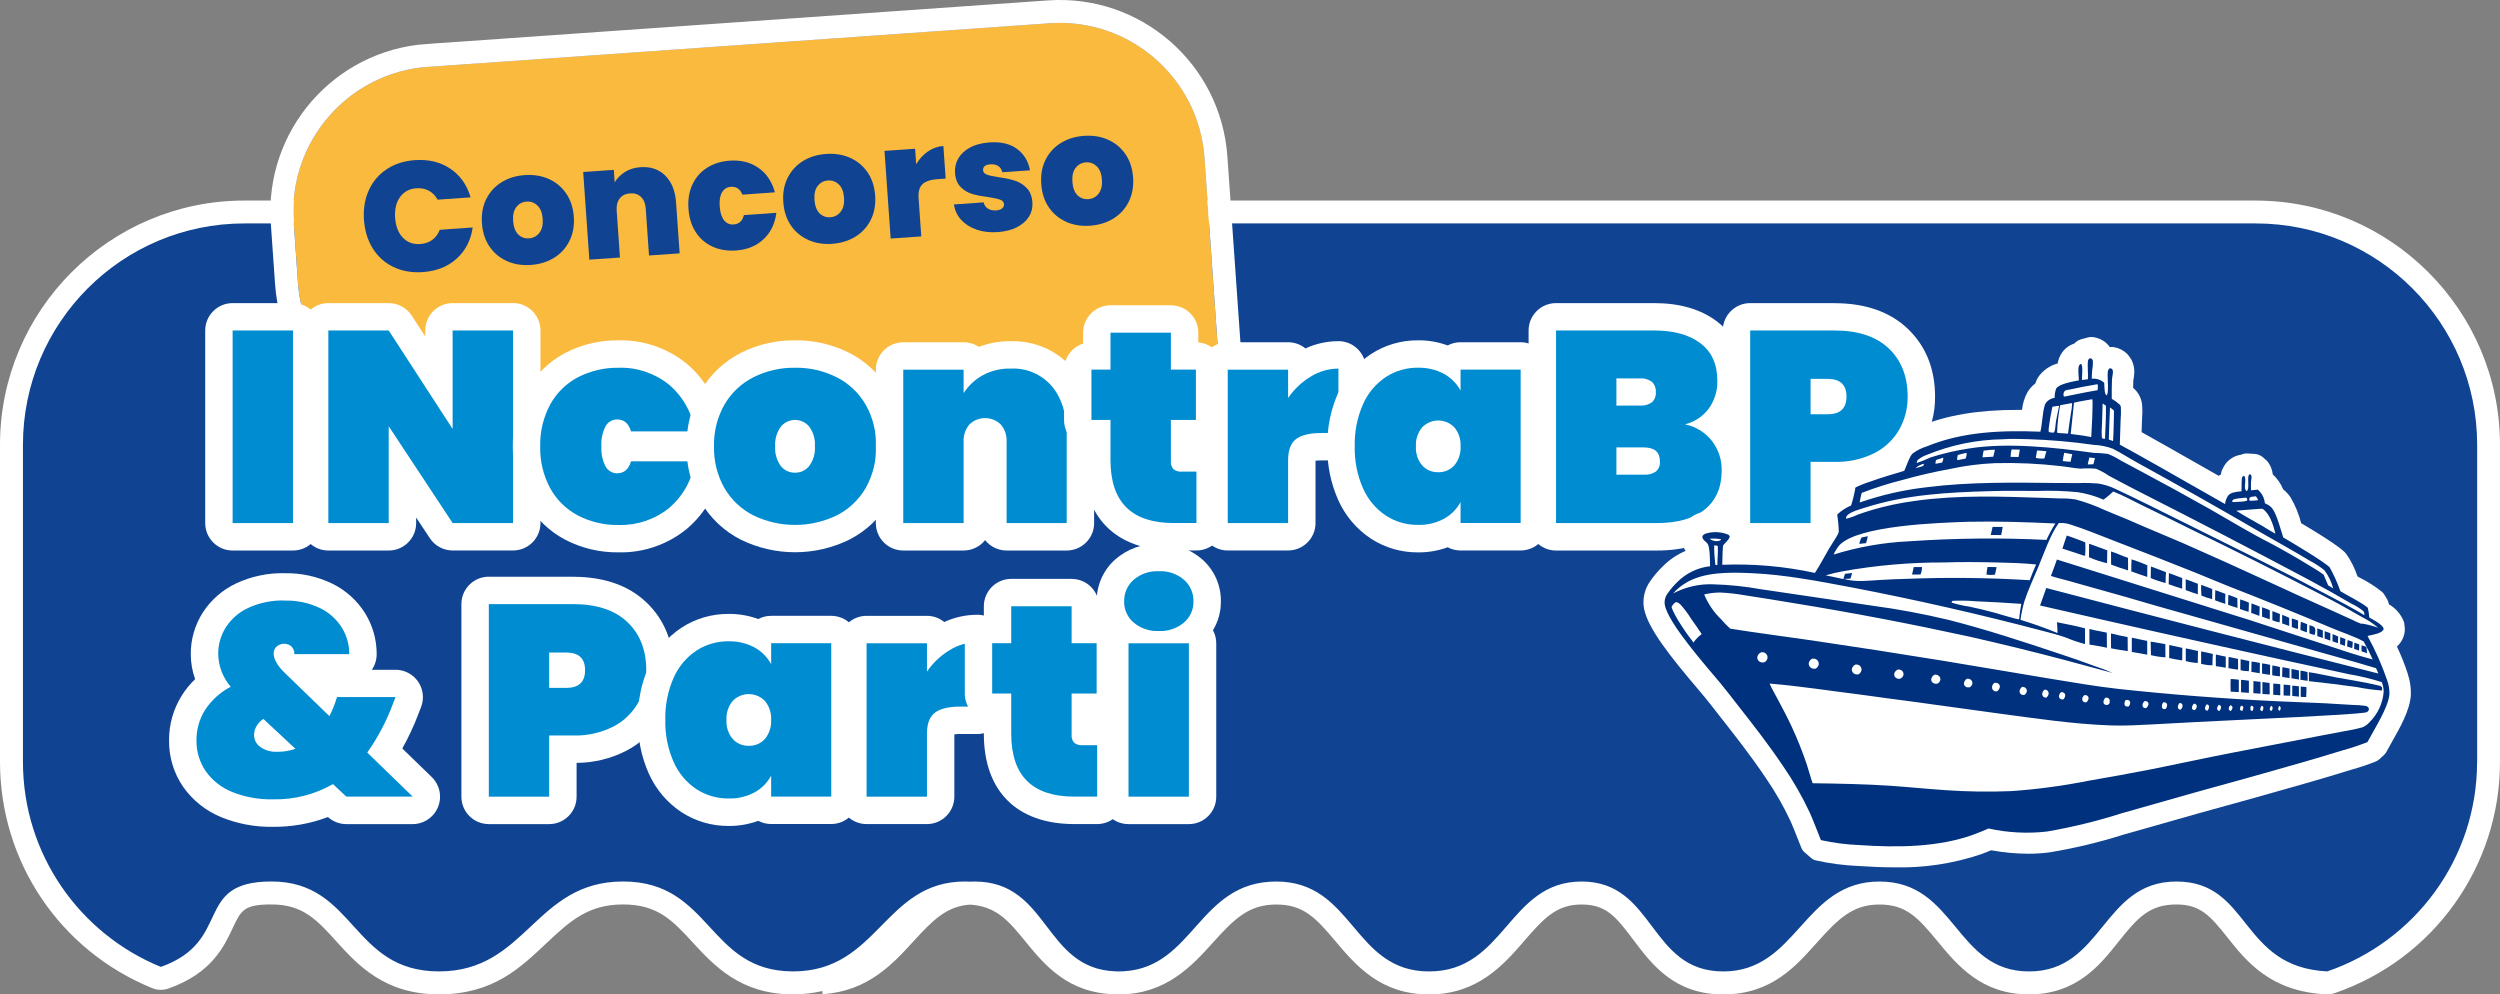 <?xml version="1.0" encoding="UTF-8"?>
<svg id="Livello_2" data-name="Livello 2" xmlns="http://www.w3.org/2000/svg" xmlns:xlink="http://www.w3.org/1999/xlink" viewBox="0 0 654.8 260.44">
  <rect x="0" y="0" width="654.8" height="260.44" fill="#808080" stroke="none"/>
  <defs>
    <style>
      .cls-1, .cls-2 {
        fill: none;
      }

      .cls-3 {
        fill: #008cd1;
      }

      .cls-4 {
        isolation: isolate;
      }

      .cls-5 {
        fill: #00317e;
      }

      .cls-6 {
        fill: #faba3e;
      }

      .cls-7 {
        fill: #fff;
      }

      .cls-2 {
        stroke: #fff;
        stroke-miterlimit: 4;
        stroke-width: 6px;
      }

      .cls-8 {
        fill: #104493;
      }

      .cls-9 {
        clip-path: url(#clippath);
      }
    </style>
    <clipPath id="clippath">
      <rect class="cls-1" x="430.45" y="88.27" width="201.04" height="148.52"/>
    </clipPath>
  </defs>
  <g id="Livello_1-2" data-name="Livello 1">
    <g id="Raggruppa_149" data-name="Raggruppa 149">
      <g id="Intersezione_1" data-name="Intersezione 1">
        <path class="cls-8" d="M646.63,92.78c-1.53-3.62-3.42-7.1-5.62-10.36-2.18-3.23-4.69-6.27-7.45-9.03-2.76-2.76-5.8-5.27-9.03-7.45-3.26-2.2-6.75-4.1-10.36-5.62-7.52-3.18-15.51-4.79-23.74-4.79H64c-8.23,0-16.22,1.61-23.75,4.79-3.62,1.53-7.1,3.42-10.36,5.62-3.23,2.18-6.27,4.69-9.03,7.45s-5.27,5.8-7.45,9.03c-2.2,3.26-4.1,6.75-5.62,10.36-3.18,7.52-4.79,15.51-4.79,23.74v83c0,12.36,3.68,24.27,10.64,34.43,3.35,4.9,7.4,9.27,12.01,13.01,4.65,3.77,9.82,6.82,15.34,9.07l1.06.43,1.08-.38c4.46-1.58,7.9-3.78,10.49-6.71,2.26-2.55,3.52-5.24,4.64-7.61,1.14-2.43,2.05-4.35,3.7-5.67.86-.68,1.9-1.19,3.2-1.55,1.59-.44,3.58-.66,5.94-.66,9.56,0,14.02,4.91,19.17,10.59,5.51,6.07,11.75,12.95,24.72,12.95,5.7,0,10.76-1.33,15.48-4.08,4.08-2.37,7.39-5.48,10.59-8.48,3.11-2.91,6.04-5.67,9.56-7.71,3.86-2.24,7.86-3.29,12.59-3.29s8.56,1.04,12.07,3.27c3.2,2.03,5.73,4.78,8.42,7.69,2.77,3,5.63,6.11,9.35,8.49,4.3,2.76,9.1,4.1,14.67,4.1,2.93,0,5.67-.38,8.27-1.13v.98c4.12-.41,7.86-1.75,11.35-4.09,3.62-2.44,6.5-5.59,9.29-8.64,2.61-2.86,5.08-5.57,8.01-7.55,2.86-1.93,5.82-2.92,9.23-3.08,3.74.16,6.83,1.17,9.65,3.16,2.84,2.01,5.08,4.75,7.45,7.66,2.46,3.01,4.99,6.12,8.35,8.52,1.68,1.2,3.46,2.12,5.35,2.8,2.43.91,5.06,1.37,7.94,1.37.04,0,.08,0,.12,0,.04,0,.08,0,.13,0,5.23,0,9.83-1.39,14.07-4.24,3.62-2.44,6.5-5.59,9.29-8.64,2.61-2.86,5.08-5.57,8.01-7.55,3.06-2.07,6.24-3.06,9.96-3.11,3.86.05,7.06,1.05,10.04,3.15.09.06.17.13.25.19,2.44,1.94,4.42,4.52,6.5,7.26,2.32,3.05,4.73,6.21,7.96,8.66,3.47,2.63,7.38,4.01,11.91,4.23v-.14c1,.12,2.01.19,3.07.19,11.47,0,17.42-6.9,22.67-12.98,4.89-5.67,9.12-10.57,17.29-10.57,3.67,0,6.63.96,9.32,3.04,2.53,1.95,4.55,4.64,6.69,7.49,2.31,3.07,4.69,6.24,7.91,8.71,3.79,2.91,8.1,4.32,13.17,4.32s9.37-1.36,13.45-4.16c3.47-2.39,6.26-5.49,8.95-8.49,2.62-2.91,5.1-5.67,8.07-7.7,3.2-2.18,6.52-3.2,10.48-3.2s7.15,1.01,10.15,3.16c2.79,2.01,5.05,4.75,7.45,7.65,2.49,3.01,5.06,6.13,8.37,8.53,3.9,2.83,8.21,4.2,13.2,4.2s9.25-1.37,13.05-4.19c3.23-2.4,5.7-5.51,8.08-8.51,2.31-2.91,4.49-5.66,7.23-7.67,2.96-2.17,6.21-3.18,10.23-3.18,7.97,0,11.36,4.26,15.64,9.66,2.47,3.11,5.02,6.32,8.67,8.94,4.22,3.03,9.15,4.64,15.06,4.93l.57.03.54-.19c5.94-2.03,11.52-4.96,16.58-8.72,5-3.71,9.4-8.15,13.06-13.18,3.71-5.1,6.59-10.71,8.56-16.67,2.04-6.17,3.07-12.62,3.07-19.17v-83c0-8.23-1.61-16.22-4.79-23.74Z"/>
        <path class="cls-7" d="M590.81,52.53h-296.38s-230.43,0-230.43,0C28.71,52.52,0,81.23,0,116.52v83c0,26.15,15.65,49.42,39.86,59.29,1.36.56,2.88.59,4.27.1,11.26-3.99,14.49-10.86,16.84-15.87,2.17-4.6,2.89-6.15,10.12-6.15,8.23,0,11.89,4.03,16.95,9.61,5.63,6.21,12.64,13.94,26.94,13.94s21.44-7.1,28.12-13.37c6.06-5.69,10.85-10.18,20.09-10.18s13.13,4.41,18.29,10c5.57,6.04,12.51,13.55,26.23,13.55,2.82,0,5.36-.33,7.7-.88v.82c11.81-.67,18.44-7.91,23.81-13.79,5.17-5.67,8.76-9.26,14.9-9.65,6.95.45,10.16,4.38,14.51,9.71,4.93,6.04,11.06,13.52,23.57,13.78.26,0,.51.03.77.03,12.47,0,19.29-7.56,24.77-13.63,5.55-6.15,9.32-9.92,16.52-9.92s10.38,3.51,15.62,9.72c5.2,6.16,11.67,13.83,24.41,13.83s19.55-7.77,24.94-14.02c5.25-6.09,8.54-9.53,15.02-9.53s9.01,3.2,13.61,9.32c4.76,6.34,10.69,14.23,23.47,14.23s19.17-7.57,24.63-13.65c5.52-6.14,9.26-9.9,16.31-9.9s10.16,3.51,15.29,9.72c5.08,6.16,11.41,13.82,23.88,13.82s18.59-7.67,23.48-13.84c4.92-6.2,8.05-9.71,15.12-9.71,6.23,0,8.84,2.92,13.29,8.53,5.05,6.37,11.34,14.29,25.93,15,.76.04,1.51-.07,2.23-.31,25.9-8.85,43.31-33.19,43.31-60.58v-83c0-35.29-28.71-64-64-64ZM648.8,199.53c0,25.47-16.42,47.1-39.24,54.9-23.01-1.13-20.04-23.54-39.51-23.54s-19.15,23.55-38.59,23.55-19.14-23.55-39.17-23.55-21.44,23.55-40.94,23.55-17.82-23.55-37.08-23.55-19.96,23.55-39.96,23.55-19.7-23.55-40.03-23.55-21.47,22.37-39.84,23.5h0c-.52.02-1.04.05-1.58.05-.25,0-.48-.02-.72-.03-18.83-.68-17.33-23.52-36.87-23.52-.39,0-.76.02-1.14.04-.44-.02-.88-.05-1.35-.05-21.28,0-22.66,23.55-45.06,23.55s-21.34-23.55-44.52-23.55-25.19,23.55-48.21,23.55-21.86-23.55-43.89-23.55c-20.71,0-9.91,15.61-28.97,22.37-21.19-8.64-36.12-29.44-36.12-53.73v-83c0-32.03,25.97-58,58-58h151.42s375.39,0,375.39,0c32.03,0,58,25.97,58,58v83Z"/>
      </g>
      <g id="Raggruppa_146" data-name="Raggruppa 146">
        <g id="Rettangolo_162363" data-name="Rettangolo 162363">
          <path class="cls-6" d="M112.18,17.51l162.72-11.41c20.94-1.47,39.11,14.32,40.58,35.26l3.78,53.86h0l-200.64,14.07c-20.94,1.47-39.11-14.32-40.58-35.26l-1.12-15.94c-1.47-20.94,14.32-39.11,35.26-40.58Z"/>
          <path class="cls-2" d="M111.97,14.52L274.69,3.1c22.6-1.59,42.2,15.45,43.79,38.05l3.99,56.85h0l-203.64,14.28c-22.6,1.59-42.2-15.45-43.79-38.05l-1.12-15.94c-1.59-22.6,15.45-42.2,38.05-43.79Z"/>
        </g>
        <g id="Raggruppa_145" data-name="Raggruppa 145">
          <path id="Tracciato_355" data-name="Tracciato 355" class="cls-3" d="M407.55,140.59c-1.98,0-3.59-1.6-3.59-3.59h0v-50.44c0-1.98,1.61-3.59,3.59-3.59h25.72c5.9,0,10.71,1.37,14.28,4.08,3.88,2.94,5.84,7.18,5.84,12.62.09,3.46-.99,6.85-3.05,9.62-.43.57-.91,1.11-1.42,1.61.87.72,1.66,1.54,2.35,2.44,2.16,2.82,3.31,6.28,3.27,9.84,0,5.52-1.92,9.89-5.69,13-3.56,2.93-8.56,4.41-14.85,4.41h-26.43Z"/>
          <path id="Tracciato_356" data-name="Tracciato 356" class="cls-7" d="M433.27,86.56c5.13,0,9.17,1.12,12.11,3.35,2.94,2.23,4.42,5.48,4.42,9.76.09,2.67-.73,5.29-2.31,7.44-1.53,2.01-3.71,3.43-6.16,4.03,2.81.57,5.32,2.12,7.09,4.38,1.68,2.2,2.57,4.9,2.53,7.66,0,4.42-1.46,7.82-4.38,10.22-2.92,2.4-7.11,3.59-12.57,3.6h-26.44v-50.44h25.72ZM423.37,106.23h6.12c1.12.09,2.24-.21,3.17-.85.73-.67,1.11-1.65,1.03-2.64.08-1.02-.3-2.03-1.03-2.74-.92-.66-2.04-.98-3.17-.89h-6.12v7.12M423.37,124.32h7.19c1.12.09,2.23-.2,3.17-.82.75-.68,1.13-1.67,1.03-2.68,0-2.42-1.4-3.63-4.2-3.63h-7.19v7.12M433.27,79.39h-25.72c-3.96,0-7.18,3.21-7.18,7.18v50.44c0,3.96,3.21,7.18,7.18,7.18h26.43c7.14,0,12.9-1.76,17.13-5.23,3.19-2.62,7-7.49,7-15.77.05-4.34-1.36-8.57-4-12.01-.12-.16-.24-.32-.36-.47,2.18-3.26,3.31-7.11,3.23-11.03,0-8.24-3.95-12.97-7.26-15.48-4.21-3.19-9.74-4.81-16.45-4.81"/>
          <path id="Tracciato_357" data-name="Tracciato 357" class="cls-3" d="M458.41,140.59c-1.98,0-3.59-1.6-3.59-3.59h0v-50.44c0-1.98,1.6-3.59,3.59-3.59h22.09c7.09,0,12.71,1.91,16.68,5.69,4.03,3.82,6.07,8.94,6.07,15.21.04,3.65-.88,7.25-2.68,10.43-1.87,3.24-4.63,5.86-7.96,7.56-3.76,1.88-7.92,2.8-12.11,2.7h-2.68v12.44c0,1.98-1.61,3.59-3.59,3.59h-15.82ZM478.71,104.92c.42.03.84-.03,1.23-.19.07-.28.1-.56.09-.85.02-.3-.02-.6-.12-.89h0c-.39-.12-.79-.17-1.2-.15h-.9v2.08h.89Z"/>
          <path id="Tracciato_358" data-name="Tracciato 358" class="cls-7" d="M480.49,86.56c6.17,0,10.91,1.57,14.21,4.7,3.3,3.13,4.95,7.34,4.95,12.61.04,3.03-.72,6.01-2.21,8.66-1.53,2.64-3.79,4.78-6.52,6.16-3.24,1.6-6.82,2.39-10.43,2.28h-6.27v16.03h-15.81v-50.44h22.08ZM474.23,108.5h4.49c3.28,0,4.91-1.54,4.91-4.63s-1.64-4.63-4.91-4.63h-4.49v9.26M480.49,79.39h-22.08c-3.96,0-7.18,3.21-7.18,7.18v50.44c0,3.96,3.21,7.18,7.18,7.18h15.81c3.96,0,7.18-3.21,7.18-7.18h0v-8.86c4.48-.02,8.89-1.08,12.88-3.1,3.93-2.01,7.2-5.13,9.4-8.96,2.1-3.72,3.19-7.93,3.15-12.2,0-7.29-2.42-13.28-7.18-17.81-4.67-4.43-11.11-6.67-19.15-6.67"/>
          <rect id="Rettangolo_162352" data-name="Rettangolo 162352" class="cls-3" x="57.34" y="82.98" width="22.99" height="57.61" rx="3.5" ry="3.5"/>
          <path id="Tracciato_340" data-name="Tracciato 340" class="cls-7" d="M76.74,137h-15.81v-50.44h15.81v50.44ZM76.74,79.39h-15.81c-3.96,0-7.18,3.21-7.18,7.18h0v50.44c0,3.96,3.21,7.18,7.18,7.18h15.81c3.96,0,7.18-3.21,7.18-7.18v-50.44c0-3.96-3.21-7.18-7.18-7.18"/>
          <path id="Tracciato_341" data-name="Tracciato 341" class="cls-3" d="M118.55,140.59c-1.21,0-2.33-.61-2.99-1.61l-10.16-15.39v13.41c0,1.98-1.6,3.59-3.59,3.59h-15.82c-1.98,0-3.59-1.6-3.59-3.59h0v-50.44c0-1.98,1.61-3.59,3.59-3.59h15.81c1.22,0,2.35.61,3.01,1.63l10.14,15.62v-13.67c0-1.98,1.61-3.59,3.59-3.59h15.81c1.98,0,3.59,1.61,3.59,3.59v50.44c0,1.98-1.6,3.59-3.59,3.59h-15.82Z"/>
          <path id="Tracciato_342" data-name="Tracciato 342" class="cls-7" d="M134.37,86.56v50.44h-15.81l-16.75-25.36v25.36h-15.81v-50.44h15.81l16.74,25.79v-25.79h15.82ZM134.37,79.39h-15.81c-3.96,0-7.18,3.21-7.18,7.18v1.55l-3.54-5.46c-1.32-2.04-3.59-3.27-6.02-3.27h-15.81c-3.96,0-7.18,3.21-7.18,7.18v50.44c0,3.96,3.21,7.18,7.18,7.18h15.81c3.96,0,7.18-3.21,7.18-7.18v-1.46l3.58,5.41c1.33,2.01,3.58,3.22,5.99,3.22h15.81c3.96,0,7.18-3.21,7.18-7.18v-50.44c0-3.96-3.21-7.18-7.18-7.18"/>
          <path id="Tracciato_343" data-name="Tracciato 343" class="cls-3" d="M162,141.09c-4.29.07-8.53-.94-12.34-2.92-3.68-1.95-6.7-4.93-8.71-8.58-2.09-3.89-3.14-8.26-3.05-12.68-.09-4.42.96-8.79,3.05-12.68,2-3.65,5.03-6.63,8.7-8.58,3.81-1.98,8.05-2.98,12.34-2.92,5.62-.15,11.11,1.71,15.49,5.23,4.34,3.66,7.2,8.77,8.06,14.38.35,1.95-.94,3.82-2.89,4.17-.21.04-.43.06-.64.06h-16.74c-1.59,0-2.99-1.05-3.44-2.57-.05-.16-.1-.32-.18-.47-.47,1.06-.66,2.22-.56,3.37-.1,1.15.09,2.31.56,3.37.07-.15.13-.31.18-.47.45-1.53,1.85-2.57,3.44-2.57h16.74c1.98,0,3.59,1.61,3.59,3.59,0,.21-.02.43-.06.64-.85,5.61-3.71,10.73-8.06,14.38-4.38,3.52-9.87,5.38-15.49,5.23"/>
          <path id="Tracciato_344" data-name="Tracciato 344" class="cls-7" d="M162.01,96.32c4.79-.15,9.48,1.42,13.21,4.42,3.68,3.12,6.1,7.48,6.8,12.25h-16.74c-.62-2.09-1.83-3.13-3.63-3.13-1.26-.01-2.43.67-3.03,1.78-.84,1.63-1.22,3.45-1.1,5.27-.11,1.82.27,3.65,1.1,5.27.6,1.11,1.77,1.79,3.03,1.78,1.8,0,3.02-1.04,3.63-3.13h16.74c-.7,4.78-3.12,9.13-6.8,12.25-3.74,3-8.42,4.57-13.21,4.42-3.7.07-7.36-.79-10.65-2.49-3.07-1.62-5.6-4.11-7.27-7.16-1.8-3.36-2.69-7.13-2.6-10.94-.09-3.81.81-7.57,2.6-10.93,1.67-3.05,4.19-5.54,7.27-7.16,3.29-1.7,6.95-2.56,10.65-2.49M162.01,89.14c-4.88-.07-9.7,1.08-14.03,3.34-4.29,2.27-7.82,5.75-10.15,10-2.39,4.43-3.6,9.4-3.51,14.43-.09,5.03,1.12,10,3.51,14.43,2.34,4.25,5.87,7.72,10.15,9.99,4.33,2.26,9.15,3.41,14.03,3.34,6.45.15,12.74-1.99,17.76-6.05,4.94-4.13,8.23-9.9,9.26-16.25.41-1.88.05-3.85-1-5.47,1-1.54,1.37-3.4,1.05-5.2-1-6.45-4.3-12.32-9.31-16.51-5.02-4.06-11.31-6.2-17.76-6.05"/>
          <path id="Tracciato_345" data-name="Tracciato 345" class="cls-3" d="M208.24,141.09c-4.35.06-8.65-.94-12.54-2.89-3.77-1.92-6.9-4.88-9.03-8.53-2.21-3.88-3.33-8.29-3.24-12.75-.09-4.46,1.03-8.87,3.24-12.75,2.13-3.65,5.27-6.61,9.04-8.53,7.92-3.86,17.17-3.86,25.08,0,3.77,1.92,6.91,4.88,9.04,8.53,2.21,3.88,3.33,8.29,3.24,12.75.09,4.46-1.03,8.87-3.24,12.75-2.13,3.65-5.27,6.62-9.04,8.53-3.89,1.96-8.19,2.95-12.54,2.89M208.24,113.6c-.39-.02-.76.17-.98.49-.5.86-.72,1.84-.63,2.83-.12,1,.1,2,.62,2.86.22.32.6.49.99.46.39.02.75-.17.97-.49.5-.85.72-1.84.63-2.83.09-.99-.13-1.98-.63-2.83-.22-.32-.59-.5-.97-.49"/>
          <path id="Tracciato_346" data-name="Tracciato 346" class="cls-7" d="M208.24,96.32c3.78-.06,7.52.8,10.9,2.49,3.17,1.6,5.8,4.09,7.59,7.16,1.88,3.33,2.83,7.11,2.74,10.93.09,3.83-.86,7.61-2.74,10.94-1.78,3.07-4.42,5.56-7.59,7.16-6.89,3.32-14.91,3.32-21.8,0-3.17-1.6-5.8-4.09-7.59-7.16-1.89-3.33-2.83-7.11-2.74-10.94-.09-3.83.86-7.6,2.74-10.93,1.78-3.07,4.42-5.56,7.59-7.16,3.38-1.7,7.12-2.55,10.9-2.49M208.24,123.81c1.44.02,2.8-.63,3.7-1.75,1.1-1.49,1.63-3.32,1.5-5.17.13-1.84-.4-3.68-1.5-5.16-1.69-2.05-4.72-2.33-6.76-.64-.23.19-.45.41-.64.64-1.1,1.49-1.63,3.32-1.5,5.16-.13,1.84.38,3.67,1.46,5.17.91,1.13,2.29,1.78,3.74,1.75M208.23,89.14c-4.92-.06-9.79,1.07-14.18,3.28-4.38,2.22-8.02,5.66-10.49,9.9-2.53,4.43-3.82,9.47-3.73,14.57-.09,5.11,1.2,10.14,3.73,14.57,2.47,4.24,6.11,7.68,10.49,9.9,8.95,4.38,19.42,4.38,28.37,0,4.38-2.22,8.02-5.66,10.49-9.9,2.53-4.43,3.82-9.47,3.73-14.57.09-5.1-1.2-10.14-3.73-14.57-2.47-4.24-6.11-7.68-10.49-9.9-4.4-2.22-9.26-3.34-14.18-3.28"/>
          <path id="Tracciato_347" data-name="Tracciato 347" class="cls-3" d="M263.66,140.59c-1.98,0-3.59-1.6-3.59-3.59h0v-21.3c.1-.75-.12-1.51-.59-2.1-.38-.39-.91-.57-1.45-.51-1.03,0-1.32.32-1.46.48-.44.62-.65,1.37-.58,2.13v21.3c0,1.98-1.6,3.59-3.59,3.59h-15.82c-1.98,0-3.59-1.6-3.59-3.59h0v-40.17c0-1.98,1.61-3.59,3.59-3.59h15.81c1.35,0,2.58.75,3.2,1.95,2.79-1.53,5.94-2.31,9.12-2.24,5.18-.23,10.18,1.96,13.54,5.91,3.13,3.74,4.72,8.73,4.72,14.84v23.29c0,1.98-1.6,3.59-3.59,3.59h-15.74Z"/>
          <path id="Tracciato_348" data-name="Tracciato 348" class="cls-7" d="M264.72,96.54c4.12-.21,8.11,1.5,10.79,4.63,2.59,3.09,3.88,7.27,3.88,12.54v23.29h-15.74v-21.3c.09-1.65-.46-3.27-1.53-4.52-2.29-2.23-5.94-2.23-8.23,0-1.05,1.27-1.58,2.88-1.5,4.52v21.3h-15.81v-40.18h15.81v6.13c1.26-1.92,2.95-3.51,4.95-4.63,2.26-1.23,4.8-1.85,7.37-1.78M264.72,89.36c-2.85-.03-5.68.47-8.35,1.49-1.18-.79-2.56-1.21-3.98-1.2h-15.81c-3.96,0-7.18,3.21-7.18,7.18v40.18c0,3.96,3.21,7.18,7.18,7.18h15.81c2.19,0,4.27-1,5.63-2.72,1.36,1.72,3.43,2.72,5.63,2.72h15.74c3.96,0,7.18-3.21,7.18-7.18v-23.29c0-6.98-1.87-12.75-5.56-17.15-4.05-4.75-10.05-7.4-16.29-7.2"/>
          <path id="Tracciato_349" data-name="Tracciato 349" class="cls-3" d="M307.4,140.59c-12.97,0-20.12-7.12-20.12-20.04v-6.95h-1.4c-1.98,0-3.59-1.61-3.59-3.59h0v-13.18c0-1.98,1.61-3.59,3.59-3.59h1.4v-6.1c0-1.98,1.61-3.59,3.59-3.59h15.81c1.98,0,3.59,1.61,3.59,3.59h0v6.09h2.97c1.98,0,3.59,1.61,3.59,3.59h0v13.18c0,1.98-1.61,3.59-3.59,3.59h-2.97v6.36h3.11c1.98,0,3.59,1.61,3.59,3.59h0v13.46c0,1.98-1.6,3.59-3.59,3.59h-5.99Z"/>
          <path id="Tracciato_350" data-name="Tracciato 350" class="cls-7" d="M306.68,87.13v9.68h6.55v13.18h-6.55v10.83c-.07.75.17,1.5.68,2.07.64.49,1.44.72,2.24.64h3.77v13.46h-5.98c-11.02,0-16.53-5.49-16.53-16.46v-10.54h-4.99v-13.18h4.99v-9.68h15.82ZM306.68,79.96h-15.81c-3.96,0-7.18,3.21-7.18,7.18v2.85c-2.97.95-4.99,3.72-4.99,6.84v13.18c0,3.12,2.02,5.88,4.99,6.84v3.7c0,15.02,8.64,23.63,23.7,23.63h5.98c3.96,0,7.18-3.21,7.18-7.18v-13.46c0-3.07-1.95-5.8-4.85-6.79,2.83-1.04,4.71-3.73,4.71-6.74v-13.18c0-3.72-2.85-6.83-6.55-7.15v-2.53c0-3.96-3.21-7.18-7.18-7.18"/>
          <path id="Tracciato_351" data-name="Tracciato 351" class="cls-3" d="M321.57,140.59c-1.98,0-3.59-1.6-3.59-3.59h0v-40.17c0-1.98,1.61-3.59,3.59-3.59h15.81c1.64,0,3.07,1.11,3.48,2.69.19-.12.39-.25.59-.36,2.74-1.69,5.89-2.6,9.12-2.61,1.98,0,3.59,1.6,3.59,3.59h0v16.88c0,1.98-1.6,3.59-3.59,3.59h-4.49c-2.98,0-4.1.6-4.44.85-.32.24-.66,1.07-.66,2.68v16.46c0,1.98-1.6,3.59-3.59,3.59h-15.82Z"/>
          <path id="Tracciato_352" data-name="Tracciato 352" class="cls-7" d="M350.56,96.54v16.88h-4.49c-2.99,0-5.19.52-6.59,1.57-1.4,1.05-2.1,2.9-2.1,5.56v16.46h-15.81v-40.18h15.81v7.41c1.55-2.27,3.56-4.17,5.91-5.6,2.18-1.36,4.7-2.09,7.27-2.1M350.56,89.36c-2.98,0-5.93.65-8.64,1.9-1.28-1.05-2.88-1.62-4.54-1.62h-15.81c-3.96,0-7.18,3.21-7.18,7.18v40.18c0,3.96,3.21,7.18,7.18,7.18h15.81c3.96,0,7.18-3.21,7.18-7.18v-16.33c.5-.06,1.01-.08,1.51-.08h4.49c3.96,0,7.18-3.21,7.18-7.18v-16.88c0-3.96-3.21-7.18-7.18-7.18"/>
          <path id="Tracciato_353" data-name="Tracciato 353" class="cls-3" d="M371.43,141.08c-3.7.04-7.33-1.02-10.43-3.04-3.18-2.13-5.7-5.12-7.24-8.62-1.74-3.94-2.6-8.21-2.51-12.52-.09-4.31.77-8.58,2.5-12.52,1.55-3.5,4.06-6.49,7.24-8.62,3.1-2.02,6.73-3.08,10.43-3.04,2.87-.06,5.71.6,8.26,1.91.68-.89,1.74-1.42,2.86-1.42h15.74c1.98,0,3.59,1.61,3.59,3.59h0v40.18c0,1.98-1.61,3.59-3.59,3.59h-15.74c-1.12,0-2.18-.52-2.86-1.42-2.55,1.31-5.39,1.97-8.26,1.91M376.7,113.73c-.59-.05-1.17.18-1.56.62-.53.74-.78,1.65-.69,2.55-.09.91.16,1.81.69,2.55.88.83,2.25.83,3.13,0,.53-.74.78-1.65.69-2.55.09-.91-.16-1.81-.69-2.55-.39-.44-.97-.67-1.56-.62"/>
          <path id="Tracciato_354" data-name="Tracciato 354" class="cls-7" d="M371.43,96.32c2.36-.06,4.69.49,6.77,1.6,1.84,1.01,3.35,2.53,4.35,4.38v-5.49h15.74v40.18h-15.74v-5.49c-1,1.85-2.5,3.37-4.35,4.38-2.08,1.11-4.41,1.67-6.77,1.6-3.01.04-5.96-.82-8.48-2.46-2.62-1.76-4.68-4.23-5.95-7.12-1.52-3.47-2.26-7.22-2.17-11.01-.09-3.78.65-7.54,2.17-11.01,1.26-2.89,3.33-5.36,5.95-7.12,2.52-1.64,5.47-2.49,8.48-2.46M376.71,123.68c1.59.05,3.13-.6,4.2-1.78,1.16-1.39,1.75-3.18,1.64-4.99.11-1.81-.47-3.6-1.64-4.99-2.25-2.32-5.95-2.38-8.27-.14-.05.04-.09.09-.14.14-1.16,1.39-1.75,3.18-1.64,4.99-.11,1.81.47,3.6,1.64,4.99,1.07,1.18,2.61,1.83,4.2,1.78M371.43,89.14c-4.4-.04-8.71,1.22-12.39,3.63-3.75,2.49-6.71,6-8.54,10.11-1.96,4.41-2.93,9.2-2.84,14.03-.09,4.83.88,9.62,2.84,14.04,1.83,4.11,4.79,7.62,8.54,10.11,3.68,2.4,7.99,3.66,12.39,3.62,2.64.03,5.26-.43,7.74-1.34,1.04.55,2.2.84,3.37.84h15.74c3.96,0,7.18-3.21,7.18-7.18v-40.18c0-3.96-3.21-7.18-7.18-7.18h-15.74c-1.18,0-2.33.29-3.37.84-2.48-.91-5.1-1.37-7.74-1.34"/>
        </g>
        <g id="Raggruppa_144" data-name="Raggruppa 144">
          <path id="Tracciato_359" data-name="Tracciato 359" class="cls-3" d="M71.47,212.96c-4.13.08-8.23-.67-12.05-2.21-3.42-1.37-6.37-3.71-8.5-6.72-2.03-2.98-3.1-6.51-3.05-10.12-.02-3.48.94-6.89,2.79-9.84,1.28-2.01,2.91-3.78,4.81-5.22-1.24-2.31-1.89-4.9-1.9-7.52-.02-3.18.88-6.29,2.59-8.97,1.82-2.79,4.39-5.02,7.42-6.4,3.41-1.56,7.14-2.33,10.89-2.24,3.79-.09,7.54.71,10.96,2.35,2.98,1.44,5.48,3.7,7.22,6.52,1.6,2.64,2.44,5.67,2.43,8.76,0,1.98-1.61,3.59-3.59,3.59h-13.1l6.56,6.35c.54-1.37,1.86-2.28,3.34-2.28h15.32c1.98,0,3.59,1.61,3.59,3.59,0,.44-.08.88-.24,1.29l-.71,1.85c-1.43,3.81-3.24,7.46-5.4,10.9l9.74,9.45c1.42,1.38,1.46,3.65.08,5.07-.68.7-1.61,1.09-2.58,1.09h-17.38c-.91,0-1.79-.35-2.46-.97l-1.62-1.52c-4.75,2.19-9.93,3.28-15.16,3.2"/>
          <path id="Tracciato_360" data-name="Tracciato 360" class="cls-7" d="M74.46,157.3c3.22-.09,6.42.58,9.33,1.96,2.38,1.14,4.38,2.93,5.77,5.16,1.27,2.08,1.93,4.47,1.92,6.91h-14.39c.06-.76-.23-1.51-.78-2.03-.51-.45-1.17-.69-1.85-.68-.71-.02-1.41.22-1.96.68-.55.47-.86,1.17-.82,1.89,0,1.52,1.04,3.28,3.13,5.27l11.47,11.11c.71-1.4,1.31-2.85,1.78-4.35l.21-.64h15.32l-.71,1.85c-1.67,4.5-3.92,8.76-6.69,12.68l11.9,11.54h-17.39l-3.49-3.28c-4.78,2.74-10.23,4.12-15.74,3.99-3.64.08-7.27-.57-10.65-1.92-2.79-1.11-5.21-3-6.94-5.45-1.62-2.38-2.47-5.2-2.42-8.09-.02-2.81.75-5.56,2.24-7.94,1.69-2.57,4-4.67,6.73-6.09-2.06-2.38-3.22-5.4-3.28-8.55-.02-2.5.69-4.95,2.03-7.06,1.46-2.23,3.52-4,5.95-5.09,2.93-1.32,6.12-1.97,9.33-1.89M72.61,196.91c1.62.02,3.24-.25,4.77-.78l-8.41-7.84c-.75.5-1.37,1.18-1.82,1.96-.39.68-.6,1.46-.61,2.24,0,1.24.6,2.41,1.6,3.13,1.29.92,2.87,1.38,4.45,1.28M74.46,150.13c-4.29-.08-8.55.81-12.45,2.6-3.64,1.68-6.72,4.35-8.9,7.72-2.07,3.25-3.17,7.03-3.14,10.89,0,2.23.38,4.44,1.14,6.54-1.34,1.29-2.52,2.73-3.5,4.3-2.2,3.52-3.36,7.59-3.33,11.74-.05,4.33,1.23,8.58,3.68,12.15,2.51,3.58,6,6.35,10.05,7.99,4.27,1.73,8.85,2.58,13.46,2.5,4.93.05,9.82-.82,14.42-2.56,1.32,1.19,3.03,1.85,4.81,1.85h17.38c3.96,0,7.18-3.21,7.18-7.18,0-1.94-.79-3.8-2.18-5.15l-7.71-7.48c1.63-2.91,3.04-5.93,4.22-9.04l.7-1.82c1.42-3.7-.42-7.85-4.12-9.27-.82-.32-1.69-.48-2.58-.48h-6.2c.83-1.2,1.27-2.62,1.27-4.08.01-3.74-1.01-7.41-2.95-10.6-2.08-3.39-5.09-6.12-8.66-7.87-3.92-1.9-8.24-2.84-12.59-2.74"/>
          <path id="Tracciato_361" data-name="Tracciato 361" class="cls-3" d="M128.03,212.25c-1.98,0-3.59-1.6-3.59-3.59h0v-50.44c0-1.98,1.6-3.59,3.59-3.59h22.09c7.09,0,12.71,1.91,16.68,5.69,4.03,3.82,6.07,8.94,6.07,15.21.04,3.65-.88,7.25-2.68,10.43-1.87,3.24-4.63,5.86-7.96,7.56-3.76,1.88-7.92,2.8-12.11,2.7h-2.68v12.44c0,1.98-1.61,3.59-3.59,3.59h-15.82ZM148.33,176.58c.42.03.84-.03,1.23-.19.07-.28.1-.56.09-.85.02-.3-.02-.6-.12-.89h0c-.39-.12-.79-.17-1.2-.15h-.9v2.08h.89Z"/>
          <path id="Tracciato_362" data-name="Tracciato 362" class="cls-7" d="M150.11,158.23c6.17,0,10.91,1.57,14.21,4.7,3.3,3.13,4.95,7.34,4.95,12.61.04,3.03-.72,6.01-2.21,8.66-1.53,2.64-3.79,4.78-6.52,6.16-3.24,1.6-6.82,2.39-10.43,2.28h-6.27v16.03h-15.81v-50.44h22.08ZM143.84,180.17h4.49c3.28,0,4.91-1.54,4.91-4.63s-1.64-4.63-4.91-4.63h-4.49v9.26M150.11,151.05h-22.08c-3.96,0-7.18,3.21-7.18,7.18h0v50.44c0,3.96,3.21,7.18,7.18,7.18h15.81c3.96,0,7.18-3.21,7.18-7.18h0v-8.86c4.48-.02,8.89-1.08,12.88-3.1,3.93-2.01,7.2-5.13,9.4-8.96,2.1-3.72,3.19-7.93,3.15-12.2,0-7.29-2.42-13.28-7.18-17.81-4.67-4.43-11.11-6.67-19.15-6.67"/>
          <path id="Tracciato_363" data-name="Tracciato 363" class="cls-3" d="M190.86,212.74c-3.7.04-7.33-1.02-10.43-3.04-3.18-2.13-5.7-5.12-7.24-8.62-1.74-3.94-2.6-8.21-2.51-12.52-.09-4.31.77-8.58,2.51-12.52,1.55-3.5,4.06-6.49,7.24-8.62,3.1-2.02,6.73-3.08,10.43-3.04,2.87-.06,5.7.6,8.26,1.91.68-.89,1.74-1.42,2.86-1.42h15.74c1.98,0,3.59,1.61,3.59,3.59h0v40.18c0,1.98-1.61,3.59-3.59,3.59h-15.74c-1.12,0-2.18-.52-2.86-1.42-2.55,1.31-5.39,1.97-8.26,1.91M196.13,185.39c-.59-.05-1.17.18-1.56.62-.53.74-.78,1.65-.69,2.55-.09.91.16,1.81.69,2.55.88.83,2.25.83,3.13,0,.53-.74.78-1.65.69-2.55.09-.91-.16-1.81-.69-2.55-.39-.44-.97-.67-1.56-.62"/>
          <path id="Tracciato_364" data-name="Tracciato 364" class="cls-7" d="M190.86,167.98c2.36-.06,4.69.49,6.77,1.6,1.84,1.01,3.35,2.53,4.35,4.38v-5.49h15.74v40.18h-15.74v-5.49c-1,1.85-2.5,3.37-4.35,4.38-2.08,1.11-4.41,1.67-6.77,1.6-3.01.04-5.96-.82-8.48-2.46-2.62-1.76-4.68-4.23-5.95-7.12-1.52-3.47-2.26-7.22-2.17-11.01-.09-3.78.65-7.54,2.17-11.01,1.26-2.89,3.33-5.36,5.95-7.12,2.52-1.64,5.47-2.49,8.48-2.46M196.13,195.34c1.59.05,3.13-.6,4.2-1.78,1.16-1.39,1.75-3.18,1.64-4.99.11-1.81-.47-3.6-1.64-4.99-2.25-2.32-5.95-2.38-8.27-.14-.05.04-.09.09-.14.14-1.16,1.39-1.75,3.18-1.64,4.99-.11,1.81.47,3.6,1.64,4.99,1.07,1.18,2.61,1.83,4.2,1.78M190.86,160.8c-4.4-.04-8.71,1.22-12.39,3.62-3.75,2.49-6.71,6-8.54,10.11-1.96,4.41-2.93,9.2-2.84,14.03-.09,4.83.88,9.62,2.84,14.04,1.83,4.11,4.79,7.62,8.54,10.11,3.68,2.4,7.99,3.66,12.39,3.62,2.64.03,5.26-.43,7.74-1.34,1.04.55,2.2.84,3.37.84h15.74c3.96,0,7.18-3.21,7.18-7.18h0v-40.17c0-3.96-3.21-7.18-7.18-7.18h-15.74c-1.18,0-2.33.29-3.37.84-2.48-.91-5.1-1.37-7.74-1.34"/>
          <path id="Tracciato_365" data-name="Tracciato 365" class="cls-3" d="M226.97,212.25c-1.98,0-3.59-1.61-3.59-3.59h0v-40.17c0-1.98,1.61-3.59,3.59-3.59h15.81c1.64,0,3.07,1.11,3.48,2.7.19-.12.39-.25.59-.36,2.74-1.69,5.9-2.6,9.12-2.61,1.98,0,3.59,1.6,3.59,3.59h0v16.88c0,1.98-1.6,3.59-3.59,3.59h-4.49c-2.98,0-4.1.6-4.45.85-.32.24-.66,1.07-.66,2.68v16.46c0,1.98-1.6,3.59-3.59,3.59h-15.82Z"/>
          <path id="Tracciato_366" data-name="Tracciato 366" class="cls-7" d="M255.97,168.2v16.88h-4.49c-2.99,0-5.19.52-6.59,1.57-1.4,1.05-2.1,2.9-2.1,5.56v16.46h-15.81v-40.18h15.81v7.41c1.55-2.27,3.56-4.17,5.91-5.6,2.18-1.36,4.7-2.09,7.27-2.1M255.96,161.02c-2.98,0-5.93.65-8.64,1.9-1.28-1.05-2.88-1.62-4.54-1.62h-15.81c-3.96,0-7.18,3.21-7.18,7.18h0v40.18c0,3.96,3.21,7.18,7.18,7.18h15.81c3.96,0,7.18-3.21,7.18-7.18h0v-16.33c.5-.06,1.01-.08,1.51-.08h4.49c3.96,0,7.18-3.21,7.18-7.18h0v-16.88c0-3.96-3.21-7.18-7.18-7.18h0"/>
          <path id="Tracciato_367" data-name="Tracciato 367" class="cls-3" d="M281.39,212.25c-12.97,0-20.11-7.12-20.11-20.04v-6.95h-1.4c-1.98,0-3.59-1.61-3.59-3.59h0v-13.18c0-1.98,1.61-3.59,3.59-3.59h1.4v-6.1c0-1.98,1.61-3.59,3.59-3.59h15.81c1.98,0,3.59,1.61,3.59,3.59h0v6.09h2.97c1.98,0,3.59,1.61,3.59,3.59v13.18c0,1.98-1.61,3.59-3.59,3.59h-2.97v6.36h3.11c1.98,0,3.59,1.61,3.59,3.59h0v13.46c0,1.98-1.6,3.59-3.59,3.59h-5.99Z"/>
          <path id="Tracciato_368" data-name="Tracciato 368" class="cls-7" d="M280.68,158.79v9.68h6.55v13.18h-6.55v10.83c-.07.75.17,1.5.68,2.07.64.49,1.44.72,2.24.64h3.77v13.46h-5.98c-11.02,0-16.53-5.49-16.53-16.46v-10.54h-4.99v-13.18h4.99v-9.68h15.82ZM280.68,151.62h-15.81c-3.96,0-7.18,3.21-7.18,7.18h0v2.85c-2.97.95-4.99,3.72-4.99,6.84v13.18c0,3.12,2.02,5.88,4.99,6.84v3.7c0,15.02,8.64,23.63,23.7,23.63h5.98c3.96,0,7.18-3.21,7.18-7.18h0v-13.46c0-3.07-1.95-5.8-4.85-6.79,2.83-1.04,4.71-3.73,4.71-6.74v-13.18c0-3.72-2.85-6.83-6.55-7.15v-2.53c0-3.96-3.21-7.18-7.18-7.18h0"/>
          <path id="Tracciato_369" data-name="Tracciato 369" class="cls-3" d="M295.57,212.25c-1.98,0-3.59-1.6-3.59-3.59h0v-40.18c0-1.38.79-2.63,2.03-3.23-2.06-2.04-3.2-4.84-3.16-7.74-.05-3.18,1.3-6.22,3.68-8.33,5.25-4.22,12.73-4.22,17.98,0,2.38,2.11,3.73,5.15,3.68,8.33.04,2.91-1.11,5.72-3.19,7.76,1.21.61,1.98,1.85,1.98,3.21v40.18c0,1.98-1.6,3.59-3.59,3.59h-15.82Z"/>
          <path id="Tracciato_370" data-name="Tracciato 370" class="cls-7" d="M303.55,149.61c2.39-.11,4.73.69,6.55,2.24,1.63,1.42,2.54,3.5,2.49,5.66.05,2.13-.87,4.17-2.49,5.56-1.83,1.53-4.17,2.32-6.55,2.21-2.41.12-4.77-.67-6.62-2.21-1.62-1.38-2.54-3.42-2.49-5.56-.05-2.16.86-4.24,2.49-5.66,1.84-1.56,4.21-2.36,6.62-2.24M311.39,208.66h-15.81v-40.18h15.81v40.18ZM303.55,142.43c-4.19-.13-8.27,1.33-11.43,4.09-3.15,2.78-4.92,6.8-4.87,11-.03,2.64.68,5.24,2.03,7.5-.59,1.06-.89,2.26-.89,3.47v40.18c0,3.96,3.21,7.18,7.18,7.18h15.81c3.96,0,7.18-3.21,7.18-7.18h0v-40.18c0-1.19-.29-2.36-.86-3.41,1.38-2.28,2.1-4.9,2.07-7.56.06-4.2-1.72-8.21-4.87-11-3.14-2.74-7.19-4.19-11.35-4.09"/>
        </g>
        <g id="concorso" class="cls-4">
          <g class="cls-4">
            <path class="cls-8" d="M96.58,49.88c1.03-2.31,2.59-4.16,4.69-5.55,2.09-1.39,4.56-2.19,7.4-2.39,3.6-.25,6.7.5,9.29,2.25,2.59,1.75,4.35,4.25,5.3,7.5l-8.63.61c-.59-1.05-1.37-1.84-2.32-2.35-.95-.51-2.03-.72-3.23-.64-1.86.13-3.29.9-4.3,2.3-1.01,1.4-1.44,3.21-1.29,5.42.16,2.24.83,3.98,2.03,5.22,1.2,1.25,2.72,1.8,4.58,1.67,1.2-.08,2.24-.45,3.11-1.08.87-.64,1.53-1.52,1.97-2.65l8.63-.61c-.48,3.35-1.88,6.07-4.2,8.17-2.32,2.1-5.28,3.27-8.88,3.52-2.84.2-5.39-.25-7.66-1.33-2.27-1.09-4.07-2.7-5.42-4.84-1.34-2.14-2.11-4.64-2.32-7.51-.2-2.84.22-5.41,1.25-7.72Z"/>
            <path class="cls-8" d="M132.78,68.38c-1.88-.83-3.4-2.09-4.56-3.79-1.16-1.7-1.83-3.75-1.99-6.15-.17-2.37.21-4.48,1.14-6.33.93-1.85,2.26-3.31,4.01-4.39,1.75-1.08,3.77-1.7,6.06-1.86s4.38.17,6.26,1c1.88.83,3.41,2.09,4.58,3.79,1.17,1.7,1.85,3.74,2.01,6.11.17,2.37-.21,4.49-1.14,6.35-.92,1.86-2.27,3.33-4.03,4.42-1.76,1.08-3.79,1.7-6.08,1.87-2.29.16-4.38-.17-6.26-1ZM141.27,60.97c.69-.88.98-2.1.87-3.66-.11-1.55-.57-2.72-1.38-3.48-.81-.77-1.76-1.11-2.85-1.03-1.09.08-1.98.55-2.66,1.42-.68.87-.96,2.08-.85,3.64.11,1.58.55,2.76,1.32,3.53.77.77,1.71,1.11,2.83,1.04,1.12-.08,2.02-.56,2.71-1.44Z"/>
            <path class="cls-8" d="M174.24,46c1.68,1.65,2.62,3.98,2.83,6.98l.94,13.38-8.02.56-.86-12.32c-.09-1.31-.5-2.31-1.24-3.02-.73-.7-1.67-1.01-2.82-.93-1.2.08-2.12.53-2.74,1.32-.63.8-.9,1.85-.81,3.16l.86,12.32-8.02.56-1.61-22.96,8.02-.56.23,3.27c.64-1.09,1.53-1.99,2.69-2.72,1.16-.72,2.51-1.14,4.07-1.25,2.65-.19,4.81.55,6.49,2.2Z"/>
            <path class="cls-8" d="M181.36,48.32c.86-1.84,2.13-3.3,3.83-4.38,1.69-1.08,3.67-1.7,5.93-1.86,2.92-.21,5.43.42,7.53,1.88,2.1,1.46,3.54,3.6,4.32,6.42l-8.51.6c-.6-1.47-1.6-2.15-3.02-2.05-1.01.07-1.78.54-2.31,1.42s-.74,2.11-.62,3.72c.11,1.61.49,2.82,1.14,3.62.65.81,1.47,1.17,2.48,1.1,1.45-.1,2.35-.92,2.71-2.45l8.51-.6c-.37,2.88-1.5,5.19-3.38,6.94-1.88,1.75-4.28,2.73-7.2,2.93-2.26.16-4.31-.18-6.14-1.01-1.83-.83-3.29-2.1-4.4-3.8-1.11-1.7-1.74-3.76-1.91-6.16-.17-2.37.18-4.48,1.04-6.32Z"/>
            <path class="cls-8" d="M211.71,62.84c-1.88-.83-3.4-2.09-4.56-3.79-1.16-1.7-1.83-3.75-1.99-6.15-.17-2.37.21-4.48,1.14-6.33.93-1.85,2.26-3.31,4.01-4.39,1.75-1.08,3.77-1.7,6.06-1.86s4.38.17,6.26,1c1.88.83,3.41,2.09,4.58,3.79,1.17,1.7,1.85,3.74,2.01,6.11.17,2.37-.21,4.49-1.14,6.35-.92,1.86-2.27,3.33-4.03,4.42-1.76,1.08-3.79,1.7-6.08,1.87s-4.38-.17-6.26-1ZM220.2,55.44c.69-.88.98-2.1.87-3.66-.11-1.55-.57-2.72-1.38-3.48-.81-.77-1.76-1.11-2.85-1.03s-1.98.55-2.66,1.42c-.68.87-.96,2.08-.85,3.64.11,1.58.55,2.76,1.32,3.53.77.77,1.71,1.11,2.83,1.04,1.12-.08,2.02-.56,2.71-1.44Z"/>
            <path class="cls-8" d="M243.04,39.67c1.23-.85,2.58-1.33,4.05-1.44l.6,8.55-2.25.16c-1.75.12-3.02.56-3.82,1.3-.8.74-1.14,1.96-1.02,3.65l.7,10.03-8.02.56-1.61-22.96,8.02-.56.28,4.05c.81-1.37,1.83-2.49,3.06-3.34Z"/>
            <path class="cls-8" d="M255.77,60.14c-1.67-.58-3.02-1.45-4.05-2.59-1.03-1.15-1.65-2.48-1.86-4l7.77-.55c.16.73.54,1.28,1.14,1.65.6.37,1.33.52,2.17.46.65-.05,1.16-.22,1.53-.52.36-.3.53-.67.5-1.1-.04-.57-.38-.97-1.03-1.2-.65-.23-1.7-.46-3.17-.68-1.66-.21-3.05-.48-4.17-.82-1.12-.33-2.12-.93-2.99-1.81-.87-.87-1.36-2.1-1.47-3.68-.1-1.36.19-2.62.84-3.78.66-1.16,1.68-2.11,3.07-2.87,1.39-.76,3.09-1.2,5.11-1.35,3-.21,5.41.36,7.23,1.71s2.95,3.22,3.39,5.6l-7.24.51c-.19-.73-.55-1.27-1.08-1.63-.53-.36-1.22-.51-2.07-.45-.66.05-1.14.2-1.47.47-.32.27-.47.62-.44,1.06.04.55.38.94,1.03,1.18s1.68.47,3.09.67c1.69.24,3.1.54,4.24.9s2.15.99,3.05,1.9c.9.91,1.41,2.2,1.52,3.86.09,1.34-.21,2.56-.91,3.68-.7,1.12-1.75,2.03-3.14,2.75-1.39.71-3.05,1.14-4.99,1.28-2.07.15-3.95-.07-5.62-.65Z"/>
            <path class="cls-8" d="M279.27,58.1c-1.88-.83-3.4-2.09-4.56-3.79-1.16-1.7-1.83-3.75-1.99-6.15-.17-2.37.21-4.48,1.14-6.33.93-1.85,2.26-3.31,4.01-4.39,1.75-1.08,3.77-1.7,6.06-1.86,2.29-.16,4.38.17,6.26,1,1.88.83,3.41,2.09,4.58,3.79,1.17,1.7,1.84,3.74,2.01,6.11.17,2.37-.21,4.49-1.14,6.35-.92,1.86-2.27,3.33-4.03,4.42-1.76,1.08-3.79,1.7-6.08,1.87-2.29.16-4.38-.17-6.26-1ZM287.75,50.7c.69-.88.98-2.1.87-3.66-.11-1.55-.57-2.72-1.37-3.48-.81-.77-1.76-1.11-2.85-1.03-1.09.08-1.98.55-2.66,1.42-.68.87-.96,2.08-.86,3.64.11,1.58.55,2.76,1.32,3.53.77.77,1.71,1.11,2.83,1.04,1.12-.08,2.02-.56,2.71-1.44Z"/>
          </g>
        </g>
      </g>
      <g id="Raggruppa_148" data-name="Raggruppa 148">
        <g class="cls-9">
          <g id="Raggruppa_108" data-name="Raggruppa 108">
            <path id="Tracciato_95" data-name="Tracciato 95" class="cls-7" d="M630.67,176.57h0c-.79-2.47-1.75-4.88-2.86-7.22.39-.36.74-.77,1.04-1.22.58-.86.92-1.86,1.02-2.9.02-.21.02-.43,0-.64l-.12-1.12c-.02-.24-.08-.47-.15-.69-.75-1.9-2.13-3.49-3.9-4.5-.03-.14-.07-.29-.1-.43-.07-.29-.19-.57-.34-.84l-.73-1.23c-.15-.26-.34-.5-.57-.7-1.82-1.47-3.8-2.74-5.9-3.78l-.59-.33c-.69-2.11-1.69-4.1-2.96-5.92-.42-.51-1.67-2.03-11.79-8.02-.6-2.37-1.53-4.64-2.76-6.74-.54-.8-1.19-1.52-1.95-2.12-.61-1.49-1.54-2.83-2.73-3.92-.12-1.11-.51-2.17-1.15-3.09-.14-.21-.31-.4-.5-.57l-.9-.8c-.19-.17-.4-.31-.62-.43l-.25-.13c-.39-.2-.81-.32-1.25-.34l-2.02-.12c-.43-.03-.87.04-1.28.19-.13.05-.25.1-.37.15-.14.01-.28.03-.42.07-1.38.31-2.62,1.08-3.51,2.18-.13.16-.25.32-.35.5l-.49.87c-.1.18-.19.37-.25.57-.1.32-.18.65-.23.99-.2.1-.39.21-.57.33l-12.79-7.27c-2.48-1.37-4.96-2.77-7.4-4.16l.1-3.02c0-.26.02-.52.04-.83.09-1.08.09-2.16,0-3.24-.13-1.43-.71-2.78-1.67-3.85-.22-.24-.45-.47-.69-.69,0-.64.02-1.26.05-1.86.01-.09.03-.21.05-.32.13-.68.2-1.37.21-2.06,0-1.01-.23-2.01-.66-2.92-.08-.19-.19-.36-.31-.53l-.57-.79c-.12-.17-.25-.32-.4-.46-.94-.9-2.14-1.49-3.42-1.7-.28-.05-.56-.06-.85-.03l-.21.02c-.21-.31-.45-.59-.72-.86-1.01-.99-2.33-1.61-3.73-1.76-.42-.06-.84-.03-1.24.08l-1.93.53c-.42.11-.8.31-1.14.59-.17.14-.37.31-.59.52-1.28.41-2.38,1.23-3.15,2.33-.59.85-.99,1.82-1.15,2.85-2.1.56-3.93,1.86-5.15,3.67-.3.49-.53,1.02-.7,1.57-.84.63-1.54,1.42-2.08,2.32-.77,1.42-1.25,2.99-1.4,4.6h-1.02c-10.48,0-18.73,1.38-25.97,4.36-.18.08-.38.15-.62.24-1.83.59-3.52,1.56-4.97,2.83-1.06,1.13-1.88,2.46-2.41,3.91-1.91.58-4.31,1.33-6.68,2.18l-.59.21c-1.38.45-2.73,1.01-4.03,1.68-.39.21-.74.51-1.01.87l-1.25,1.66c-.27.36-.46.77-.55,1.21-.09.41-.17.82-.25,1.25-.06.28-.11.56-.16.82-1.07.63-2.05,1.4-2.91,2.29-.27.29-.49.62-.64.99l-.69,1.72c-.15.37-.22.76-.22,1.16v.17c.02.92.12,1.84.3,2.74.02.12.05.26.07.4-.21.34-.44.71-.69,1.09-.36.55-.72,1.12-1.09,1.75-.42.73-.84,1.47-1.26,2.21l-.41.74c-4.69-.84-9.43-1.37-14.18-1.6.03-.1.06-.21.09-.32.07-.27.1-.54.1-.82l-.02-1.3c0-.28-.04-.55-.12-.81-.46-1.73-1.64-3.18-3.24-3.98-1.84-.87-3.86-1.31-5.9-1.27-1.53-.02-3.04.23-4.48.74-1.35.49-2.53,1.38-3.37,2.55-.12.16-.22.34-.3.52l-.4.87c-.08.18-.15.37-.2.57-.41,1.62-.18,3.34.64,4.8.1.18.21.35.31.51-2.25.95-4.29,2.34-6,4.07-1.2,1.15-2.27,2.41-3.21,3.77-1.52,2.08-2.13,4.69-1.69,7.23.98,5.27,7.2,12.95,14.03,21.01.71.83,1.33,1.57,1.83,2.18.97,1.17,1.96,2.44,2.91,3.66.42.54.84,1.08,1.26,1.61,3.8,4.84,8.11,10.32,11.87,15.95,2.44,3.54,4.59,7.28,6.42,11.17.65,1.44,1.23,2.91,1.85,4.5.34.86.68,1.75,1.04,2.62.18.45.47.85.84,1.17l1.7,1.47c.37.32.81.55,1.28.66,3.62.81,7.3,1.29,11,1.45,3.48.24,6.59.36,9.51.36,7.75.2,15.48-.97,22.82-3.46.9-.32,1.74-.67,2.56-1.01,3.21.59,6.46.89,9.72.91,1.9,0,3.81-.12,5.69-.38,6.52-1.08,12.95-2.63,19.24-4.62l19.91-5.65c9.3-2.54,18.74-5.19,28.05-7.86,3.56-1.02,7.16-2.09,10.68-3.18.44-.13.9-.27,1.36-.41l.07-.02c2.06-.57,4.09-1.26,6.07-2.06.33-.14.63-.33.89-.57l1.23-1.13c.26-.24.48-.52.64-.84.35-.66.82-1.5,1.32-2.38,2.25-3.96,4.8-8.45,5.06-12.4.08-1.88-.19-3.77-.79-5.55"/>
            <path id="Tracciato_96" data-name="Tracciato 96" class="cls-5" d="M620.18,166.54c1.04-.23,3.41-.59,4.03-1.51.08-.13.12-.27.11-.42-.39-1.12-2.74-2.27-3.76-2.89-.06-.85-.19-1.69-.38-2.52-1.44-1.32-5.29-3.17-7.18-4.35-.76-2.15-1.69-4.24-2.8-6.23-1-1.21-10.29-6.78-12.17-7.85-.64-1.97-1.64-5.77-2.7-7.34-.37-.57-.89-1.02-1.5-1.32-.2-.1-.4-.2-.61-.29-.13-1.39-.8-2.67-1.87-3.58-.58.07-1.17.14-1.75.19-.01-.75-.06-1.52-.01-2.27.07-.4.12-.8.15-1.2,0-.22-.08-.44-.21-.62l-.25-.13c-.19.07-.2.07-.29.25-.43.91.3,3.76-.55,4.17-.26-.19-.42-.5-.43-.82-.13-1,.32-2.1-.1-3.05l-.16-.11c-.27.06-.35.19-.52.39-.14.44-.1,2.9-.14,3.63-1.17.16-2.77.19-3.55,1.2-.41.65-.67,1.39-.76,2.15l-17.19-9.78c-2.55-1.41-5.08-2.83-7.6-4.27-.91-.51-1.88-.97-2.77-1.52l.21-6.43c.1-1.11.12-2.22.07-3.32,0-.25-.09-.49-.26-.68-.65-.6-1.36-1.12-2.13-1.55,0-1.7-.03-3.41.06-5.1.04-.65.25-1.38.25-1.99,0-.23-.06-.45-.17-.65-.15-.16-.34-.26-.56-.28-.21.05-.39.21-.47.41-.55,1.15.3,5.28-.37,6.63l-.16.02c-.41-.36-.44-1.23-.48-1.75s-.04-1.02-.09-1.52c-.89-.78-2.07-1.16-3.25-1.05.02-.69.03-1.39.1-2.08.15-.82.22-1.65.2-2.48,0-.23-.1-.45-.26-.62-.17-.11-.36-.17-.57-.17-.28.18-.45.47-.48.8-.15,1.33.11,3.16,0,4.68-.52.08-1.03.16-1.56.2-.02-.9.34-3.68-.21-4.2-.19.01-.37.12-.47.29-.49.69-.13,3.09-.13,4.01-1.4.28-5.19.91-5.94,2.15-.28.79-.42,1.62-.41,2.45-.96.1-1.82.62-2.35,1.42-.78,1.3-.86,5.6-1.38,7.43-10.01-.39-20.28-.04-29.67,3.82-1.37.41-2.67,1.06-3.82,1.92-.83.81-1.59,3.34-2.16,4.51-3.01.88-5.99,1.78-8.95,2.84-1.32.41-2.6.92-3.84,1.53-.26,1.59-.64,3.16-1.12,4.7-1.34.57-2.56,1.36-3.63,2.35v.16c.23,1.42.36,2.86.4,4.31-.08.4-.24.77-.46,1.11-.65,1.17-1.45,2.27-2.12,3.42-1.22,2.1-2.35,4.28-3.68,6.32-7.96-1.73-16.11-2.45-24.26-2.13.03-1.68.05-3.37.2-5.04.53-.75,1.52-1.42,1.75-2.31-.04-.25-.2-.46-.43-.56-1.86-.75-3.91-.85-5.83-.27-.34.11-.64.32-.85.61-.08.25-.05.52.08.75.31.55.96.87,1.29,1.4.59.95.55,4.54.59,5.8-3.23.36-6.24,1.81-8.54,4.1-.93.89-1.76,1.86-2.5,2.92-.69.87-.99,1.99-.82,3.09.91,4.94,11.01,16.23,14.68,20.66,1.46,1.76,2.84,3.59,4.25,5.39,4.18,5.32,8.36,10.67,12.12,16.29,2.61,3.79,4.9,7.79,6.86,11.96,1.1,2.41,1.98,4.87,2.98,7.32,3.3.73,6.66,1.17,10.03,1.3,9.8.67,20.72.64,30.05-2.78,1.3-.47,2.55-1.02,3.83-1.56,5.01,1.11,10.18,1.38,15.28.8,6.7-1.15,13.3-2.77,19.77-4.84l18.64-5.29c9.36-2.56,18.69-5.17,28.02-7.85,3.54-1.01,7.06-2.06,10.57-3.15,2.36-.64,4.68-1.41,6.95-2.29,1.73-3.3,5.53-9.11,5.76-12.57.03-1.2-.15-2.39-.55-3.52-1.38-4.04-3.1-7.95-5.16-11.69M589.24,130.36c.15-.15.36-.24.57-.25l.99-.12h.07c.26.3.45.64.57,1.01-.58.09-1.16.13-1.74.15-.25,0-.36.05-.55-.13-.05-.23-.02-.47.09-.67M591,133.34c.54-.06,1.07-.08,1.61-.08,1.98,1.37,2.8,4.31,3.38,6.54-1.15-.62-2.25-1.32-3.37-2-2.31-1.32-4.66-2.61-6.91-4.04,1.75-.19,3.52-.24,5.28-.42M584.79,130.99c.33-.44,2.45-.53,3.04-.61.28-.03.38-.08.63.07.13.18.18.4.13.62-.37.38-2.57.35-3.15.41-.24.04-.49.04-.73,0-.07-.17-.04-.36.08-.5M552.66,106.72c.37.25.7.55,1.04.83-.06,2.65-.08,5.32-.25,7.96l-1.11-.38c.08-2.81.18-5.61.31-8.41M550.56,111.06c.07-1.8.13-3.6.16-5.4.3.19.59.4.87.62.05,2.87-.14,5.78-.24,8.65-.28.03-.57-.03-.81-.17-.1-1.23-.09-2.48.02-3.71M540.7,102.53c.09-.12.2-.22.33-.29.38-.11.78-.19,1.17-.23,2.34-.51,4.69-.97,7.05-1.36.11,0,.04-.01.2.09.05.49.03.98-.06,1.46-2.86.47-5.71,1.08-8.56,1.66l-.24-.02c-.04-.06-.08-.14-.09-.21-.09-.37-.02-.77.19-1.09M548,104.55c.28.37-.18,8.69-.26,9.92-1.5-.31-3.03-.51-4.55-.7l-.83-.1.86-8.2c1.54-.38,3.17-.6,4.74-.9l.05.08v-.1ZM542.34,105.63c.2-.03.2-.06.4.03-.05.94-.17,1.87-.36,2.8-.27,1.7-.51,3.41-.72,5.12l-1.9-.13c-.33.01-.66-.03-.97-.13.09-2.41.36-4.81.81-7.18.91-.17,1.82-.34,2.73-.51M537.56,106.54l1.23-.21c.15-.03.3-.04.46-.03l.05.14c-.27,1.35-.59,2.69-.82,4.04-.13.76-.1,1.54-.3,2.29-.03.21-.14.41-.29.55l-.42-.03c-.29,0-.58-.04-.85-.14-.27-.71.73-5.53.94-6.6M502.33,120.45c.71-.58,1.52-1.03,2.39-1.33,6.33-2.6,13.09-3.98,19.93-4.07,2.16-.16,4.38-.08,6.54-.02,2.88.09,5.75.25,8.61.5,2.86.25,5.72.58,8.58.99,1.71.07,3.39.41,5,1,2.25,1.15,4.41,2.57,6.64,3.78,10.84,5.96,21.61,12.05,32.31,18.27,4.16,2.39,8.36,4.71,12.46,7.19,1.41.73,2.74,1.59,3.99,2.56,1.08,1.44,1.87,3.07,2.33,4.81l-1.34-.84c-.4-.92-.79-1.84-1.16-2.77-1.19-.89-2.52-1.65-3.78-2.43-3.2-1.96-6.46-3.83-9.77-5.61-5.48-2.77-10.78-6-16.11-9.06-6.05-3.42-12.14-6.76-18.28-10.02-1.73-.91-3.45-1.83-5.17-2.77-1.08-.69-2.22-1.28-3.41-1.75-1.22-.16-2.44-.25-3.67-.26-10.09-1.42-22.6-2.77-32.66-1.16-3.43.51-6.82,1.3-10.12,2.35-1.16.55-2.36,1.03-3.57,1.45l-.06-.1c.04-.26.15-.51.31-.72M548.7,119.99c-.11.54-.24,1.07-.41,1.6-.49.04-.99.05-1.48.07l.42-1.83c.49.05.98.1,1.47.16M542.77,118.96c-.13.67-.28,1.32-.46,1.98-.68-.02-1.36-.08-2.03-.18.08-.73.21-1.45.38-2.16l2.11.36ZM536,118.19l-.53,1.85-.03.04c-.74.08-1.49.03-2.22-.15l.32-1.93c.82.02,1.64.09,2.45.19M529.03,117.77l-.33,1.93-2.09-.04c.03-.65.11-1.3.25-1.94.73-.01,1.45.02,2.18.04M522.51,117.81l-.43,1.81c-.48.04-.96.06-1.44.08l-1.39.08c.07-.59.18-1.17.3-1.75.46-.08.93-.12,1.4-.17.5-.06,1.04-.04,1.55-.06M515.12,118.76c-.02.46-.11.92-.28,1.35l-2.09.4-.13-.06c-.01-.43.05-.87.17-1.28.69-.21,1.39-.36,2.09-.53h.15l.1.12ZM509.01,119.96c-.03.41-.14.81-.31,1.17-.55.15-1.13.23-1.7.34l-.06-.07c-.01-.32.05-.64.19-.93l1.77-.58.11.07ZM503.78,121.47c.06.08.1.17.13.27-.03.05-.06.11-.09.16-.23.32-1.49.55-1.9.65l-.08-.08c.59-.44,1.24-.77,1.93-1M487.64,129.09c3.52-1.36,7.12-2.5,10.78-3.41,4.1-1.15,8.24-2.1,12.42-2.87,3.84-.83,7.74-1.33,11.66-1.5h.11c5.7-.15,11.41.11,17.08.77,1.74.18,3.49.54,5.22.67,1.35-.11,2.71-.1,4.06.02,1.18.48,2.31,1.09,3.36,1.82,2.71,1.48,5.48,2.9,8.22,4.32,14.83,7.53,29.59,15.19,44.28,23,3.69,1.97,7.31,4.02,10.92,6.13,1.14.53,2.21,1.19,3.19,1.96.36.35.33.65.35,1.13-3.41-2.06-7.01-3.9-10.53-5.76-5.34-2.84-10.73-5.6-16.15-8.29l-30.14-14.97c-2.76-1.34-5.5-2.73-8.29-4-1.47-.73-3.05-1.22-4.68-1.47-1.65-.14-3.31-.18-4.97-.11-1.87,0-3.74,0-5.61-.02-11.29-.13-23.05-.32-34.26,1.11-5.99.67-11.89,2.02-17.58,4,.12-.85.34-1.7.54-2.53M483.77,135.03c1.05-1.06,3.32-1.62,4.72-2.07,10.65-3.42,21.64-4.01,32.74-4.32,4.14-.13,8.28-.06,12.42-.05,3.51-.13,7.02-.02,10.51.32,2.34.35,4.63,1.01,6.8,1.96.89-.65,1.74-1.36,2.52-2.13,2.37.89,4.67,2.18,6.95,3.29,4.55,2.2,9.08,4.43,13.6,6.68,11.47,5.57,22.87,11.29,34.19,17.17,3.53,1.82,7,3.73,10.42,5.73,1.52.76,2.94,1.7,4.23,2.8-1.34-.47-2.72-.83-4.13-1.08-.12.05-.26.05-.38.02-.76-.29-1.5-.62-2.22-1l-4.9-2.22c-5.84-2.64-11.7-5.25-17.5-7.96-7.17-3.32-14.37-6.56-21.6-9.75-3.25-1.43-6.56-2.74-9.82-4.16-3.66-1.61-7.34-3.16-11.05-4.66-2.44-1.14-4.98-2.07-7.57-2.77-1.36-.22-2.73-.31-4.1-.28l-4.29-.15c-11.18-.36-22.46-.78-33.57.77-3.94.51-7.83,1.33-11.63,2.46-1.18.37-2.37.74-3.54,1.17-.96.45-1.96.81-2.99,1.06l-.07-.16c0-.26.11-.5.29-.68M481.71,142.87c4.8-5.31,26.45-5.96,33.88-6.21,7.6-.16,15.16.09,22.75.45-.87,1.38-1.65,2.81-2.33,4.3-12.02-.59-24.05-.46-36.06.37-6.69.31-13.31,1.48-19.7,3.47.39-.85.88-1.65,1.46-2.38M482.59,149.64c8.76-1.57,17.65-2.34,26.55-2.32,4.55-.16,9.15-.11,13.71,0,3.48.08,6.99.16,10.45.52-.59,1.36-1.18,2.73-1.68,4.13-10.76-.66-21.54-.78-32.31-.36-2.33.06-4.65.16-6.98.3-3.28.19-6.18.62-9.4-.28l1.73-.07c.18-.48.31-.99.44-1.48-.62.05-1.24.15-1.86.22-.17.44-.29.92-.43,1.38-1.54-.36-3.09-.66-4.63-.99,1.45-.43,2.92-.78,4.41-1.04M529.42,158.15c-.26,1.34-.45,2.7-.57,4.06-.73.01-5.32-1.44-6.44-1.73-2.2-.61-4.41-1.14-6.64-1.6-1.56-.22-3.1-.57-4.6-1.04v-.19s.23-.27.23-.27c1.98-.11,3.98-.08,5.96.1,4.03.17,8.05.4,12.07.68M447.77,141.11c1-.1,2.01-.06,2.99.13l-.03.18c-.17.13-.37.22-.59.27-.84.16-1.7-.06-2.37-.58M449.8,148c-.18.03-.36,0-.52-.08-.2-1.68-.31-3.36-.31-5.05.29,0,.74-.04.95.17.13,1.62-.12,3.33-.11,4.96M444.1,167.56l-.54.73c-1.49-1.83-5.16-7.1-5.75-9.33.26-.51.65-.94,1.12-1.26.05,0,.1,0,.15.02.44.11.84.35,1.14.69,1.01,1.14,1.93,2.38,2.73,3.68.93,1.33,1.9,2.63,2.76,3.99-.6.42-1.14.92-1.61,1.48M462.88,172.62c-.15.41-.47.74-.88.89-.23.02-.46.01-.68-.02-.14-.03-.27-.08-.39-.15-.04-.02-.08-.05-.12-.07s-.07-.06-.11-.09-.07-.06-.1-.1c-.03-.03-.06-.07-.09-.11-.03-.04-.05-.08-.08-.12-.18-.32-.21-.7-.08-1.04.17-.45.52-.8.97-.97.21-.02.42,0,.63.03.35.1.65.33.83.65.19.33.23.74.1,1.1M620.59,189.21c-.5.55-1.11.99-1.78,1.28-1.51.42-3.05.75-4.6.99l-6.39,1.21-22.76,4.39c-7.11,1.37-14.19,2.93-21.29,4.35-5.6,1.09-11.21,2.12-16.83,3.08-6.67,1.33-13.42,2.23-20.2,2.7-5.71.23-11.43.15-17.13-.25-4.83-.32-9.64-.82-14.47-1.15-6.78-.46-13.58-.56-20.38-.67-.59-1.67-1.01-3.4-1.58-5.08-1.1-3.24-2.37-6.42-3.8-9.52-1.18-2.57-2.53-5.09-3.86-7.59-.69-1.29-1.44-2.57-2.03-3.91,8.08.67,16.07,1.94,24.11,2.93,4.62.68,9.26,1.24,13.88,1.87l21.53,2.97c9.96,1.32,20.02,2.87,30.07,3.2,3.52.11,7.01-.09,10.52-.27l11.92-.64,26.5-1.3c2.45-.14,16.95-.85,17.84-1.26.28-.11.49-.34.58-.63.06-.24,0-.48-.17-.66-.16-.19-.39-.32-.63-.36-1.17-.16-2.34-.25-3.52-.26l-7.14-.43-12.32-.52c-14.06-.66-28.09-1.75-42.09-3.27-5.55-.64-11.08-1.58-16.59-2.48l-28.97-4.85c-11.37-1.85-22.76-3.62-34.15-5.3-7.22-1.06-14.47-1.97-21.67-3.12-.85-.76-1.65-1.58-2.39-2.45-1.91-1.84-3.42-4.06-4.44-6.51,1.35-.33,2.73-.5,4.11-.51,2.19.09,4.36.34,6.52.72,4.23.65,8.46,1.33,12.69,2.04,15.52,2.52,30.95,5.47,46.31,8.83,8.46,1.92,16.89,3.99,25.27,6.21l12.12,3.28c-1.51-.67-3.05-1.27-4.63-1.77-3.17-1.19-6.36-2.3-9.58-3.35-9.5-3.17-18.99-6.29-28.71-8.77-6.68-1.6-13.44-2.86-20.26-3.77l-17.47-2.58-11.46-1.69c-4.15-.75-8.35-1.18-12.57-1.3-3.64-.14-7.25.69-10.46,2.39.87-1.01,1.9-1.88,3.04-2.58,4.88-3.16,11.96-2.97,17.58-2.72,8.82.39,17.61,2.13,26.27,3.75,16.9,3.25,33.66,7.07,50.3,11.46,1.89.49,3.79.99,5.63,1.63,1.64.7,3.33,1.27,5.05,1.73v-4.13c-2.4-.63-4.9-1.11-7.36-1.6.1.94.15,1.89.15,2.84-3.17-1.33-6.41-2.44-9.69-3.47.22-1.65.57-3.28,1.03-4.87.98-3.03,2.37-5.92,3.59-8.86,1.41-3.37,3.28-8.8,5.42-11.62,1-.06,2.01.06,2.97.37,4,1.26,7.9,2.91,11.82,4.41,7,2.69,13.97,5.42,20.94,8.2,2.84,1.14,5.64,2.35,8.48,3.48,9.07,3.53,18.09,7.19,27.07,10.96,2.82,1.21,5.85,2.15,8.55,3.59.87,1.53,1.67,3.11,2.38,4.73-4.4-1.14-8.77-2.66-13.09-4.08l-18.92-6.17-50.7-15.93c-.5,1.44-1.03,2.87-1.58,4.3,1.45.49,2.99.83,4.46,1.24l6.7,1.89c5.45,1.5,10.89,3.06,16.31,4.66l42.67,12.08,9.98,2.8c1.68.48,3.35,1.03,5.04,1.48.23.46.41.94.61,1.41-29.03-7.32-58.03-14.78-86.98-22.4-.51,1.54-1.11,3.05-1.63,4.58,21.07,4.84,42.16,9.56,63.27,14.18l17.75,3.84c2.88.48,5.71,1.17,8.49,2.06.32.81.48,1.66.49,2.53-.24,3.04-1.57,5.89-3.76,8.01M473.8,173.48c.14-.43.47-.78.88-.96.18-.02.37-.02.55,0,.36.06.68.26.89.56.22.3.3.69.22,1.05-.12.45-.43.82-.85,1.02-.21.02-.42.01-.63-.02-.05-.01-.1-.02-.15-.04-.05-.02-.1-.03-.14-.05-.05-.02-.09-.04-.14-.07-.04-.03-.09-.05-.13-.08-.04-.03-.08-.06-.12-.1-.04-.03-.07-.07-.11-.11-.03-.04-.07-.08-.1-.12-.03-.04-.06-.09-.08-.13-.16-.29-.19-.63-.09-.94M485.09,175.09c.12-.45.44-.82.85-1.02.21-.02.43-.02.64.02.69.17,1.12.87.95,1.56,0,.03-.02.06-.03.09-.13.42-.44.76-.85.93-.2,0-.4-.02-.6-.06-.04,0-.09-.02-.13-.03-.04-.01-.08-.03-.12-.05-.04-.02-.08-.04-.12-.06s-.07-.04-.11-.07-.07-.05-.1-.08-.06-.06-.09-.09-.06-.06-.09-.1-.05-.07-.08-.11c-.18-.28-.23-.62-.14-.95M496.16,176.36c.16-.49.55-.87,1.03-1.03.24.01.47.07.69.16.3.14.54.41.64.73.09.3.05.62-.1.9-.2.36-.54.61-.94.7-.13-.01-.26-.04-.39-.06-.37-.07-.68-.3-.86-.62-.12-.24-.14-.51-.06-.76M505.88,177.68c.14-.44.46-.8.88-.99.08,0,.16,0,.24.02.39.01.76.2,1,.51.02.03.05.06.07.1.02.03.04.07.06.11.02.04.03.07.04.11.03.08.04.15.05.23,0,.04,0,.08,0,.12,0,.04,0,.08,0,.12,0,.04-.01.08-.02.12-.11.43-.41.78-.82.96-.18,0-.37,0-.55-.02-.04,0-.08-.01-.12-.02s-.08-.02-.12-.04c-.04-.01-.08-.03-.12-.05-.04-.02-.07-.04-.11-.06-.04-.02-.07-.05-.1-.07-.03-.03-.07-.05-.1-.08-.03-.03-.06-.06-.09-.09s-.05-.07-.08-.1c-.17-.25-.21-.57-.13-.86M514.4,178.91c.08-.47.37-.89.78-1.13.12,0,.23,0,.35,0,.33.02.63.18.84.43.21.26.29.61.22.93-.1.39-.36.71-.71.88-.08,0-.16.01-.23.01-.35.05-.71-.06-.97-.31-.21-.22-.32-.52-.27-.83M521.75,179.98c.03-.45.26-.86.63-1.12.41-.08.83.03,1.15.3.21.22.3.52.26.81-.09.45-.35.85-.73,1.11-.36.06-.72-.04-.99-.28-.22-.22-.34-.52-.32-.83M528.98,180.92c.07-.41.31-.77.65-.99.36-.05.71.07.97.32.23.24.32.58.25.91-.09.38-.34.7-.68.88h-.05c-.31.02-.61-.07-.85-.26-.24-.21-.35-.53-.29-.85M534.91,181.64c.07-.43.32-.82.7-1.04.25.03.48.14.67.29.24.23.35.57.29.9-.08.39-.31.73-.64.94-.29.01-.56-.09-.77-.29-.21-.21-.3-.52-.25-.81M539.29,182.3c.03-.39.23-.76.53-1,.3-.05.6.03.84.22.18.17.28.41.26.66-.03.39-.21.75-.51,1-.31.06-.62-.01-.87-.2-.19-.17-.28-.42-.26-.67M545.37,183.03c.06-.4.29-.75.62-.98.3-.03.6.07.83.27.17.18.25.44.21.68-.06.39-.29.74-.62.97-.3.03-.6-.07-.82-.27-.16-.18-.23-.43-.2-.67M551.45,182.74c.32-.07.65.02.9.23.17.18.25.42.21.66.12.43-.13.88-.57,1.01-.21.06-.44.03-.63-.08-.22-.1-.38-.3-.42-.54-.03-.48.16-.95.52-1.27M556.78,183.35l.17-.02c.3-.05.61.04.83.25.1.15.16.32.17.5-.02.37-.19.72-.46.97-.27.06-.55.02-.78-.12-.14-.1-.23-.25-.26-.42-.06-.42.06-.84.33-1.16M561.16,184.72c.02-.43.23-.83.57-1.09.33-.05.67.08.89.32.09.16.13.34.11.52-.07.41-.31.78-.65,1.01-.25.03-.5-.04-.69-.2-.15-.15-.23-.35-.23-.57M566.64,183.93c.22-.01.45.03.65.13.19.13.31.34.32.57,0,.4-.15.78-.41,1.07-.18.03-.37.03-.56.01-.21-.14-.33-.21-.4-.48-.05-.47.09-.94.39-1.3M570.92,184.09c.22.03.42.13.58.27.1.14.16.31.17.48-.03.4-.22.77-.52,1.03-.12,0-.24-.03-.36-.06-.19-.09-.33-.27-.37-.48-.03-.47.16-.92.5-1.24M574.12,185.36c.03-.41.22-.8.54-1.06.19.01.37.08.52.2.15.16.23.37.2.59-.06.38-.27.71-.58.92-.2-.02-.38-.09-.54-.22-.09-.13-.15-.28-.15-.44M577.53,185.55c.03-.41.2-.79.49-1.09.14.04.27.1.39.17.1.13.17.29.19.45,0,.4-.15.79-.44,1.08-.16-.04-.32-.1-.45-.19-.1-.12-.17-.26-.18-.42M580.7,185.56c.03-.38.21-.73.5-.98.13.06.26.14.38.22.09.13.15.28.16.44-.03.39-.21.75-.49,1.01-.13-.07-.27-.14-.39-.23-.09-.14-.15-.29-.16-.46M583.75,185.43c.07-.29.24-.55.48-.73l.32.18c.11.11.17.26.19.41-.02.37-.2.72-.49.95-.11-.05-.22-.11-.31-.19-.16-.17-.22-.4-.19-.63M586.69,185.82c.01-.33.09-.65.24-.95.08,0,.16,0,.24.01.27.05.28.11.41.33-.02.34-.11.68-.26.99-.07-.01-.14-.02-.21-.04-.27-.08-.28-.1-.43-.34M589.55,184.85c.1,0,.21.02.31.05.26.08.27.17.38.39-.02.32-.11.63-.26.91-.28-.04-.34-.01-.53-.21-.06-.39-.03-.78.11-1.15M591.99,185.71c.05-.3.16-.59.33-.84l.27.05c.12.11.19.13.22.3.04.38-.07.75-.29,1.06-.09-.02-.17-.05-.25-.09-.21-.12-.22-.26-.29-.47M594.47,185.76c.05-.33.17-.64.36-.91.2.08.36.25.43.46,0,.3-.08.6-.22.87-.08,0-.17-.02-.25-.04-.23-.08-.23-.17-.31-.37M596.7,185.76c.02-.31.11-.61.26-.88.19.11.33.28.41.48,0,.28-.09.56-.23.8h-.04c-.27-.13-.28-.14-.41-.4"/>
            <path id="Tracciato_97" data-name="Tracciato 97" class="cls-5" d="M524.54,138.02h-2.64s-.49,2.1-.49,2.1l2.74.03c.16-.71.28-1.41.39-2.13"/>
            <path id="Tracciato_98" data-name="Tracciato 98" class="cls-5" d="M546.14,145.54c.09-1.16.1-2.32.04-3.48-1.6-.59-3.22-1.3-4.85-1.79-.37,1.14-.8,2.28-1.14,3.43,1.7.51,3.36,1.11,5.05,1.64.27.15.58.22.9.2"/>
            <path id="Tracciato_99" data-name="Tracciato 99" class="cls-5" d="M487.55,140.79c-.23.48-.42.98-.54,1.49l.07.16h.1c.52-.07,1.04-.14,1.57-.17.19-.58.35-1.17.46-1.76l-.11-.05-1.55.34Z"/>
            <path id="Tracciato_100" data-name="Tracciato 100" class="cls-5" d="M551.94,144.15l-4.77-1.74-.02,3.54c1.53.67,3.11,1.19,4.73,1.57.03-1.12.05-2.25.06-3.37"/>
            <path id="Tracciato_101" data-name="Tracciato 101" class="cls-5" d="M557.38,149.4c0-1.09.03-2.2-.02-3.29-1.51-.48-2.93-1.21-4.44-1.68-.01,1.15,0,2.3.02,3.45,1.45.54,2.95,1.09,4.44,1.52"/>
            <path id="Tracciato_102" data-name="Tracciato 102" class="cls-5" d="M562.43,148.06c-1.34-.6-2.72-1.12-4.13-1.56-.06,1.06-.07,2.11-.07,3.16,1.38.52,2.78.99,4.18,1.45l.02-3.06Z"/>
            <path id="Tracciato_103" data-name="Tracciato 103" class="cls-5" d="M567.32,149.87l-3.95-1.5c-.03,1.01-.05,2.02-.06,3.03,1.26.54,2.57.97,3.9,1.3.01-.95.03-1.9.11-2.85"/>
            <path id="Tracciato_104" data-name="Tracciato 104" class="cls-5" d="M503.4,148.53h-2.15c-.16.65-.31,1.3-.45,1.96.74,0,1.49,0,2.23-.02.25-.61.38-1.27.37-1.93"/>
            <path id="Tracciato_105" data-name="Tracciato 105" class="cls-5" d="M522.54,150.5c.14-.65.28-1.31.41-1.96l-2.39-.04c-.12.66-.21,1.33-.26,2,.74.11,1.5.11,2.24,0"/>
            <path id="Tracciato_106" data-name="Tracciato 106" class="cls-5" d="M571.58,151.42c-1.16-.44-2.32-.91-3.5-1.32-.04.97-.06,1.95-.06,2.92,1.17.42,2.33.83,3.52,1.17.01-.93.05-1.85.04-2.78"/>
            <path id="Tracciato_107" data-name="Tracciato 107" class="cls-5" d="M575.65,155.65l.02-2.75c-1.07-.39-2.14-.77-3.19-1.19-.02.95-.02,1.9,0,2.85,1.04.38,2.1.77,3.16,1.1"/>
            <path id="Tracciato_108" data-name="Tracciato 108" class="cls-5" d="M579.41,156.93l.02-2.64c-.96-.37-1.93-.79-2.91-1.11-.03.95,0,1.89.09,2.83.91.38,1.85.69,2.81.92"/>
            <path id="Tracciato_109" data-name="Tracciato 109" class="cls-5" d="M582.86,158.17c-.06-.87-.05-1.75.02-2.62-.88-.35-1.76-.68-2.65-.99-.02.89-.08,1.79-.05,2.67.88.34,1.76.67,2.67.94"/>
            <path id="Tracciato_110" data-name="Tracciato 110" class="cls-5" d="M586.05,159.23c-.03-.85-.04-1.7-.05-2.55-.78-.33-1.57-.61-2.37-.88,0,.88,0,1.74-.06,2.62.82.28,1.65.59,2.49.81"/>
            <path id="Tracciato_111" data-name="Tracciato 111" class="cls-5" d="M589.03,157.83c-.74-.33-1.51-.61-2.29-.84-.01.84-.04,1.68-.04,2.52.75.26,1.49.54,2.25.75.03-.81.08-1.63.08-2.44"/>
            <path id="Tracciato_112" data-name="Tracciato 112" class="cls-5" d="M591.85,158.89c-.71-.32-1.42-.59-2.15-.85l-.06,2.5,2.14.77c.02-.81.04-1.61.07-2.42"/>
            <path id="Tracciato_113" data-name="Tracciato 113" class="cls-5" d="M594.49,162.23c.03-.8.03-1.6.01-2.4-.66-.3-1.34-.56-2.02-.78v2.48s2.01.7,2.01.7Z"/>
            <path id="Tracciato_114" data-name="Tracciato 114" class="cls-5" d="M597.17,160.84c-.66-.28-1.32-.55-1.99-.79v2.41c.6.27,1.25.45,1.91.54.02-.72.06-1.44.07-2.16"/>
            <path id="Tracciato_115" data-name="Tracciato 115" class="cls-5" d="M599.6,161.82c-.61-.3-1.23-.55-1.86-.78v2.25s1.85.66,1.85.66v-2.12Z"/>
            <path id="Tracciato_116" data-name="Tracciato 116" class="cls-5" d="M601.89,164.75c.02-.74.03-1.48.03-2.22-.55-.2-1.09-.4-1.65-.55,0,.75-.01,1.5,0,2.25.52.24,1.06.41,1.61.52"/>
            <path id="Tracciato_117" data-name="Tracciato 117" class="cls-5" d="M604.3,163.5c-.55-.22-1.1-.46-1.66-.65-.08.72-.11,1.44-.11,2.16.55.21,1.12.45,1.69.61l.08-2.12Z"/>
            <path id="Tracciato_118" data-name="Tracciato 118" class="cls-5" d="M606.29,166.29c.08-.54.3-1.33,0-1.83-.27-.44-.94-.58-1.41-.72v2.14c.43.23.92.37,1.42.41"/>
            <path id="Tracciato_119" data-name="Tracciato 119" class="cls-5" d="M606.96,166.61l1.44.49v-1.97c-.47-.22-.96-.39-1.46-.53,0,.67,0,1.34.01,2"/>
            <path id="Tracciato_120" data-name="Tracciato 120" class="cls-5" d="M547.26,164.75c0,1.36-.02,2.73.02,4.09,1.5.28,3.09.44,4.56.83l-.03-3.97c-1.51-.32-3.06-.57-4.55-.95"/>
            <path id="Tracciato_121" data-name="Tracciato 121" class="cls-5" d="M610.35,167.79l.02-1.93-1.49-.54c0,.64-.02,1.29-.01,1.93l1.48.54Z"/>
            <path id="Tracciato_122" data-name="Tracciato 122" class="cls-5" d="M557.28,166.88c-1.47-.27-2.91-.63-4.37-.97-.02,1.3-.01,2.61.02,3.9,1.45.25,2.91.56,4.37.73-.03-1.22-.04-2.44-.03-3.66"/>
            <path id="Tracciato_123" data-name="Tracciato 123" class="cls-5" d="M612.41,166.71c-.49-.21-.97-.45-1.47-.64v1.9c.46.19.94.35,1.42.48l.05-1.75Z"/>
            <path id="Tracciato_124" data-name="Tracciato 124" class="cls-5" d="M614.18,169.16c.07-.59.11-1.17.13-1.77-.45-.18-.9-.37-1.36-.52-.02.61-.05,1.22-.04,1.84.42.16.84.33,1.27.46"/>
            <path id="Tracciato_125" data-name="Tracciato 125" class="cls-5" d="M558.37,170.77c1.35.21,2.69.44,4.03.7v-3.61c-1.34-.28-2.7-.52-4.04-.84-.02,1.25-.01,2.5,0,3.75"/>
            <path id="Tracciato_126" data-name="Tracciato 126" class="cls-5" d="M616.23,168.12c-.44-.16-.89-.35-1.34-.48-.05.56-.13,1.12-.13,1.68.44.17.89.31,1.35.43.07-.54.11-1.08.12-1.62"/>
            <path id="Tracciato_127" data-name="Tracciato 127" class="cls-5" d="M567.17,168.73c-1.29-.19-2.58-.52-3.87-.67l.08,3.54c1.25.31,2.52.5,3.8.57-.04-1.15-.04-2.29-.02-3.44"/>
            <path id="Tracciato_128" data-name="Tracciato 128" class="cls-5" d="M617.93,168.79c-.42-.16-.85-.33-1.28-.47-.04.55-.06,1.09-.06,1.64l1.3.43c.02-.53.05-1.07.04-1.6"/>
            <path id="Tracciato_129" data-name="Tracciato 129" class="cls-5" d="M568.15,172.36c1.13.24,2.27.45,3.41.62.02-1.1.05-2.19.04-3.29-1.14-.26-2.28-.51-3.43-.75-.03,1.14-.03,2.28-.02,3.41"/>
            <path id="Tracciato_130" data-name="Tracciato 130" class="cls-5" d="M619.97,171.12c-.04-.55-.08-1.11-.14-1.66-.42-.18-.85-.33-1.28-.47-.01.53-.04,1.07-.02,1.6.49.15.98.32,1.45.52"/>
            <path id="Tracciato_131" data-name="Tracciato 131" class="cls-5" d="M572.49,173.15c1.03.28,2.08.45,3.15.5.02-1.04.06-2.1.06-3.15-1.07-.21-2.14-.44-3.2-.68-.01,1.11-.01,2.22,0,3.33"/>
            <path id="Tracciato_132" data-name="Tracciato 132" class="cls-5" d="M576.52,173.87c.97.25,1.97.38,2.97.38.02-.98.01-1.97.09-2.95-1.01-.28-2.04-.48-3.06-.69,0,1.08-.02,2.17,0,3.26"/>
            <path id="Tracciato_133" data-name="Tracciato 133" class="cls-5" d="M580.38,174.48c.86.13,1.74.24,2.59.42v-2.92c-.86-.19-1.74-.33-2.59-.55-.03,1.02-.03,2.04,0,3.05"/>
            <path id="Tracciato_134" data-name="Tracciato 134" class="cls-5" d="M586.17,172.58l-2.46-.52-.04,2.94c.83.14,1.68.32,2.53.39l-.02-2.81Z"/>
            <path id="Tracciato_135" data-name="Tracciato 135" class="cls-5" d="M586.86,175.56c.71.16,1.44.24,2.16.24l.1-2.64c-.75-.18-1.5-.35-2.26-.5,0,.97-.02,1.93,0,2.9"/>
            <path id="Tracciato_136" data-name="Tracciato 136" class="cls-5" d="M591.9,173.64c-.72-.18-1.45-.3-2.18-.37l-.04,2.71c.73.12,1.46.23,2.18.36.02-.9.07-1.8.05-2.7"/>
            <path id="Tracciato_137" data-name="Tracciato 137" class="cls-5" d="M592.48,176.43c.69.15,1.39.25,2.09.31,0-.87.02-1.73.02-2.6-.69-.18-1.4-.31-2.12-.39,0,.9,0,1.79.01,2.69"/>
            <path id="Tracciato_138" data-name="Tracciato 138" class="cls-5" d="M597.17,174.71c-.66-.16-1.33-.33-2-.42-.03.86-.04,1.72-.02,2.58.66.13,1.33.22,2.01.28v-2.44Z"/>
            <path id="Tracciato_139" data-name="Tracciato 139" class="cls-5" d="M599.69,175.12c-.62-.14-1.24-.27-1.87-.38-.05.85-.07,1.69-.07,2.54.64.12,1.28.24,1.93.32v-2.48Z"/>
            <path id="Tracciato_140" data-name="Tracciato 140" class="cls-5" d="M600.18,175.21v2.44c.64.13,1.3.24,1.96.33v-2.36c-.66-.16-1.3-.31-1.95-.41"/>
            <path id="Tracciato_141" data-name="Tracciato 141" class="cls-5" d="M602.55,175.64c-.01.8-.02,1.6-.02,2.39.63.11,1.25.23,1.89.29,0-.76,0-1.53-.03-2.29-.6-.17-1.22-.3-1.84-.39"/>
            <path id="Tracciato_142" data-name="Tracciato 142" class="cls-5" d="M622.94,179.53c-3.61-.87-7.37-1.42-11.02-2.09-2.39-.44-4.78-1.04-7.18-1.38,0,.78,0,1.57.02,2.35,4.18.45,8.34.96,12.5,1.54,2.18.44,4.38.74,6.6.91.1-.31.09-.65-.02-.96-.26-.2-.57-.33-.9-.37"/>
            <path id="Tracciato_143" data-name="Tracciato 143" class="cls-5" d="M584.26,181.16l2.13.11v-3.24c-.71-.09-1.41-.16-2.12-.2-.09,1.1-.03,2.23-.02,3.34"/>
            <path id="Tracciato_144" data-name="Tracciato 144" class="cls-5" d="M586.97,178.06c0,1.09-.02,2.18,0,3.26l2.06.16v-3.18c-.67-.09-1.37-.22-2.04-.24"/>
            <path id="Tracciato_145" data-name="Tracciato 145" class="cls-5" d="M590.22,178.39c-.02,1.06-.02,2.11-.02,3.17l1.88.13v-3.1l-1.86-.2Z"/>
            <path id="Tracciato_146" data-name="Tracciato 146" class="cls-5" d="M592.57,178.64v3.12c.63.04,1.27.07,1.91.13l-.03-3.01c-.63-.06-1.26-.14-1.88-.24"/>
            <path id="Tracciato_147" data-name="Tracciato 147" class="cls-5" d="M595.41,181.98l1.84.13v-2.91c-.6-.06-1.22-.14-1.83-.16-.02.98-.03,1.96-.02,2.94"/>
            <path id="Tracciato_148" data-name="Tracciato 148" class="cls-5" d="M598.1,182.15c.57.03,1.16.08,1.74.07.02-.91.03-1.83.04-2.74-.58-.06-1.17-.14-1.75-.18l-.02,2.85Z"/>
            <path id="Tracciato_149" data-name="Tracciato 149" class="cls-5" d="M600.38,182.28c.58.08,1.16.14,1.75.18v-2.7c-.58-.08-1.15-.15-1.74-.18v2.7Z"/>
            <path id="Tracciato_150" data-name="Tracciato 150" class="cls-5" d="M602.6,182.51c.48.06.96.08,1.44.04.06-.86.07-1.72.06-2.58l-1.48-.16c-.02.9-.02,1.79-.02,2.69"/>
          </g>
        </g>
      </g>
    </g>
  </g>
</svg>